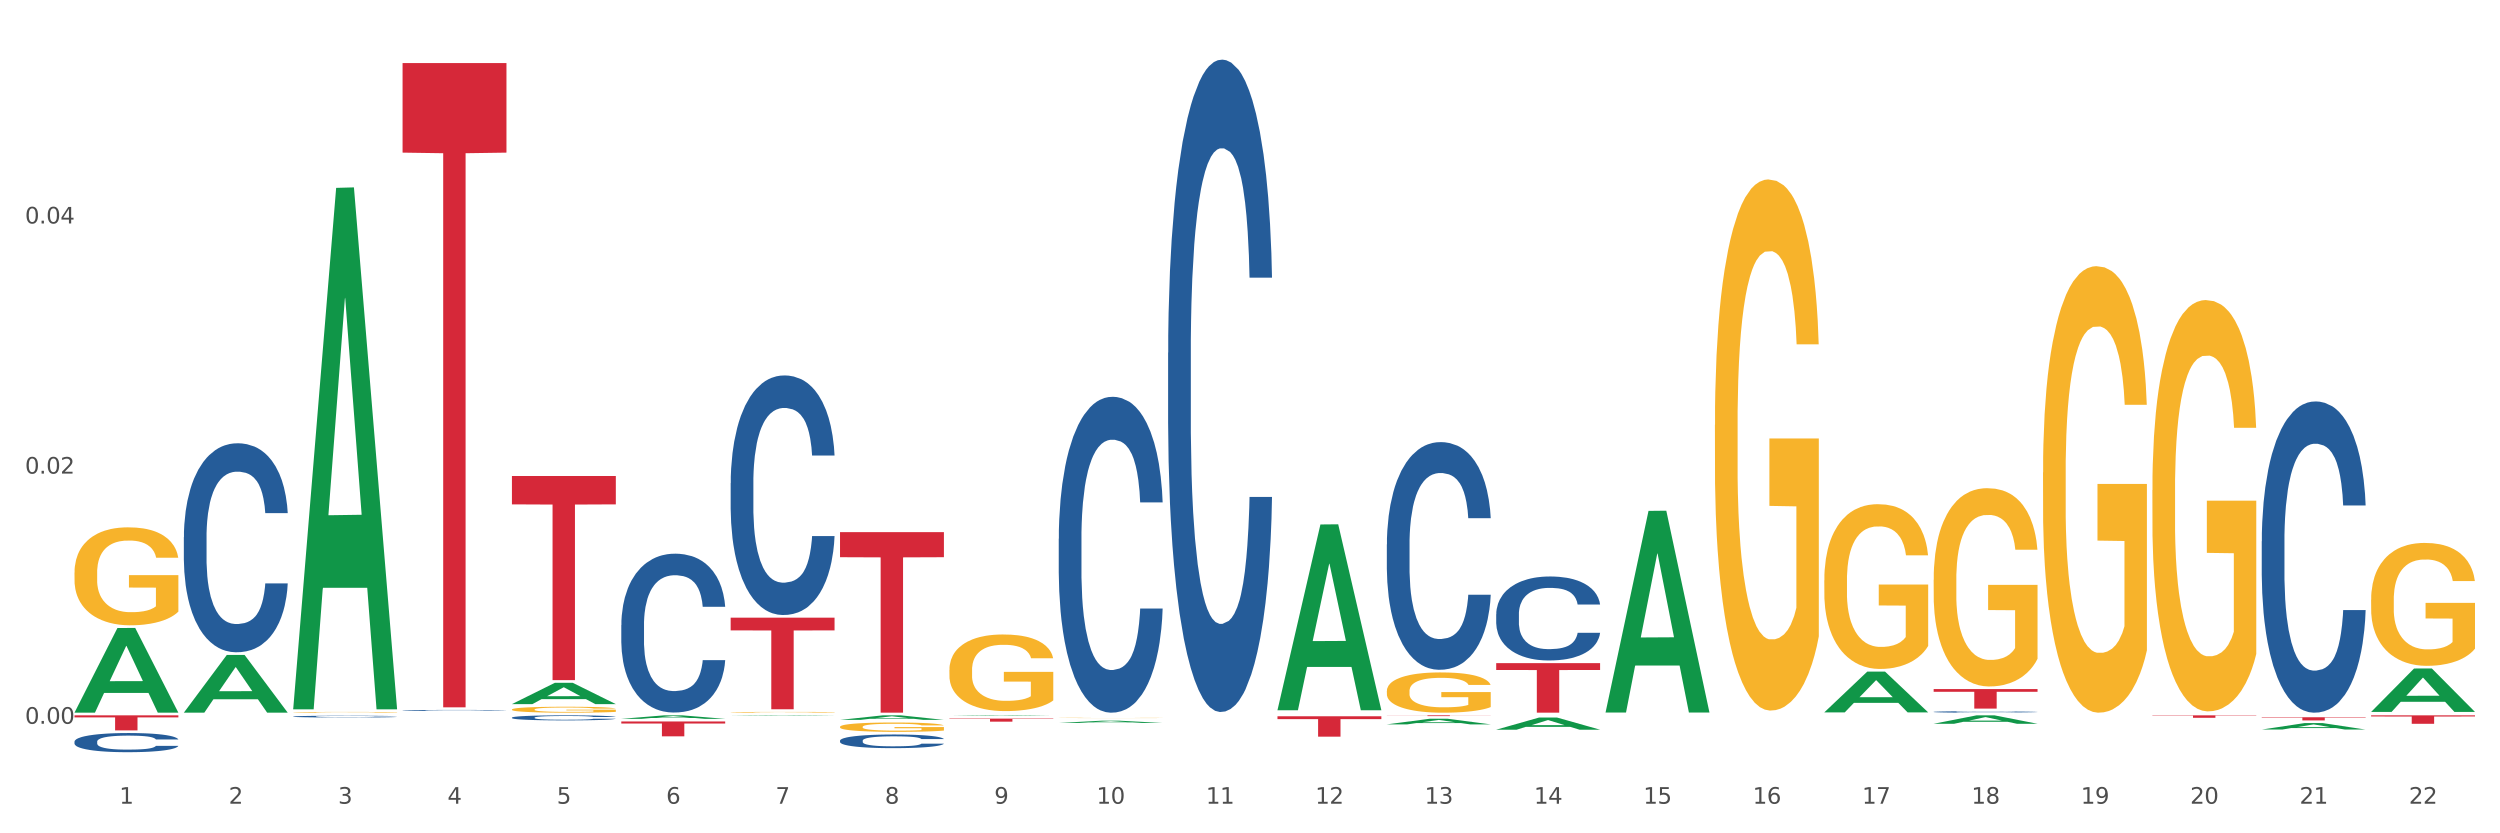 <?xml version="1.0" encoding="utf-8" standalone="no"?>
<!DOCTYPE svg PUBLIC "-//W3C//DTD SVG 1.1//EN"
  "http://www.w3.org/Graphics/SVG/1.1/DTD/svg11.dtd">
<svg xmlns:xlink="http://www.w3.org/1999/xlink" width="1080pt" height="360pt" viewBox="0 0 1080 360" xmlns="http://www.w3.org/2000/svg" version="1.1">
 <rect x="0" y="0" width="1080" height="360" fill="#333333" stroke="none"/>
 <defs>
  <style type="text/css">*{stroke-linejoin: round; stroke-linecap: butt}</style>
 </defs>
 <g id="figure_1">
  <g id="patch_1">
   <path d="M 0 360 
L 1080 360 
L 1080 0 
L 0 0 
z
" style="fill: #ffffff; stroke: #ffffff; stroke-linejoin: miter"/>
  </g>
  <g id="axes_1">
   <g id="matplotlib.axis_1">
    <g id="xtick_1">
     <g id="text_1">
      <!-- 1 -->
      <g style="fill: #4d4d4d" transform="translate(51.562 347.204) scale(0.096 -0.096)">
       <defs>
        <path id="DejaVuSans-31" d="M 794 531 
L 1825 531 
L 1825 4091 
L 703 3866 
L 703 4441 
L 1819 4666 
L 2450 4666 
L 2450 531 
L 3481 531 
L 3481 0 
L 794 0 
L 794 531 
z
" transform="scale(0.016)"/>
       </defs>
       <use xlink:href="#DejaVuSans-31"/>
      </g>
     </g>
    </g>
    <g id="xtick_2">
     <g id="text_2">
      <!-- 2 -->
      <g style="fill: #4d4d4d" transform="translate(98.807 347.204) scale(0.096 -0.096)">
       <defs>
        <path id="DejaVuSans-32" d="M 1228 531 
L 3431 531 
L 3431 0 
L 469 0 
L 469 531 
Q 828 903 1448 1529 
Q 2069 2156 2228 2338 
Q 2531 2678 2651 2914 
Q 2772 3150 2772 3378 
Q 2772 3750 2511 3984 
Q 2250 4219 1831 4219 
Q 1534 4219 1204 4116 
Q 875 4013 500 3803 
L 500 4441 
Q 881 4594 1212 4672 
Q 1544 4750 1819 4750 
Q 2544 4750 2975 4387 
Q 3406 4025 3406 3419 
Q 3406 3131 3298 2873 
Q 3191 2616 2906 2266 
Q 2828 2175 2409 1742 
Q 1991 1309 1228 531 
z
" transform="scale(0.016)"/>
       </defs>
       <use xlink:href="#DejaVuSans-32"/>
      </g>
     </g>
    </g>
    <g id="xtick_3">
     <g id="text_3">
      <!-- 3 -->
      <g style="fill: #4d4d4d" transform="translate(146.052 347.204) scale(0.096 -0.096)">
       <defs>
        <path id="DejaVuSans-33" d="M 2597 2516 
Q 3050 2419 3304 2112 
Q 3559 1806 3559 1356 
Q 3559 666 3084 287 
Q 2609 -91 1734 -91 
Q 1441 -91 1130 -33 
Q 819 25 488 141 
L 488 750 
Q 750 597 1062 519 
Q 1375 441 1716 441 
Q 2309 441 2620 675 
Q 2931 909 2931 1356 
Q 2931 1769 2642 2001 
Q 2353 2234 1838 2234 
L 1294 2234 
L 1294 2753 
L 1863 2753 
Q 2328 2753 2575 2939 
Q 2822 3125 2822 3475 
Q 2822 3834 2567 4026 
Q 2313 4219 1838 4219 
Q 1578 4219 1281 4162 
Q 984 4106 628 3988 
L 628 4550 
Q 988 4650 1302 4700 
Q 1616 4750 1894 4750 
Q 2613 4750 3031 4423 
Q 3450 4097 3450 3541 
Q 3450 3153 3228 2886 
Q 3006 2619 2597 2516 
z
" transform="scale(0.016)"/>
       </defs>
       <use xlink:href="#DejaVuSans-33"/>
      </g>
     </g>
    </g>
    <g id="xtick_4">
     <g id="text_4">
      <!-- 4 -->
      <g style="fill: #4d4d4d" transform="translate(193.297 347.204) scale(0.096 -0.096)">
       <defs>
        <path id="DejaVuSans-34" d="M 2419 4116 
L 825 1625 
L 2419 1625 
L 2419 4116 
z
M 2253 4666 
L 3047 4666 
L 3047 1625 
L 3713 1625 
L 3713 1100 
L 3047 1100 
L 3047 0 
L 2419 0 
L 2419 1100 
L 313 1100 
L 313 1709 
L 2253 4666 
z
" transform="scale(0.016)"/>
       </defs>
       <use xlink:href="#DejaVuSans-34"/>
      </g>
     </g>
    </g>
    <g id="xtick_5">
     <g id="text_5">
      <!-- 5 -->
      <g style="fill: #4d4d4d" transform="translate(240.542 347.204) scale(0.096 -0.096)">
       <defs>
        <path id="DejaVuSans-35" d="M 691 4666 
L 3169 4666 
L 3169 4134 
L 1269 4134 
L 1269 2991 
Q 1406 3038 1543 3061 
Q 1681 3084 1819 3084 
Q 2600 3084 3056 2656 
Q 3513 2228 3513 1497 
Q 3513 744 3044 326 
Q 2575 -91 1722 -91 
Q 1428 -91 1123 -41 
Q 819 9 494 109 
L 494 744 
Q 775 591 1075 516 
Q 1375 441 1709 441 
Q 2250 441 2565 725 
Q 2881 1009 2881 1497 
Q 2881 1984 2565 2268 
Q 2250 2553 1709 2553 
Q 1456 2553 1204 2497 
Q 953 2441 691 2322 
L 691 4666 
z
" transform="scale(0.016)"/>
       </defs>
       <use xlink:href="#DejaVuSans-35"/>
      </g>
     </g>
    </g>
    <g id="xtick_6">
     <g id="text_6">
      <!-- 6 -->
      <g style="fill: #4d4d4d" transform="translate(287.787 347.204) scale(0.096 -0.096)">
       <defs>
        <path id="DejaVuSans-36" d="M 2113 2584 
Q 1688 2584 1439 2293 
Q 1191 2003 1191 1497 
Q 1191 994 1439 701 
Q 1688 409 2113 409 
Q 2538 409 2786 701 
Q 3034 994 3034 1497 
Q 3034 2003 2786 2293 
Q 2538 2584 2113 2584 
z
M 3366 4563 
L 3366 3988 
Q 3128 4100 2886 4159 
Q 2644 4219 2406 4219 
Q 1781 4219 1451 3797 
Q 1122 3375 1075 2522 
Q 1259 2794 1537 2939 
Q 1816 3084 2150 3084 
Q 2853 3084 3261 2657 
Q 3669 2231 3669 1497 
Q 3669 778 3244 343 
Q 2819 -91 2113 -91 
Q 1303 -91 875 529 
Q 447 1150 447 2328 
Q 447 3434 972 4092 
Q 1497 4750 2381 4750 
Q 2619 4750 2861 4703 
Q 3103 4656 3366 4563 
z
" transform="scale(0.016)"/>
       </defs>
       <use xlink:href="#DejaVuSans-36"/>
      </g>
     </g>
    </g>
    <g id="xtick_7">
     <g id="text_7">
      <!-- 7 -->
      <g style="fill: #4d4d4d" transform="translate(335.032 347.204) scale(0.096 -0.096)">
       <defs>
        <path id="DejaVuSans-37" d="M 525 4666 
L 3525 4666 
L 3525 4397 
L 1831 0 
L 1172 0 
L 2766 4134 
L 525 4134 
L 525 4666 
z
" transform="scale(0.016)"/>
       </defs>
       <use xlink:href="#DejaVuSans-37"/>
      </g>
     </g>
    </g>
    <g id="xtick_8">
     <g id="text_8">
      <!-- 8 -->
      <g style="fill: #4d4d4d" transform="translate(382.276 347.204) scale(0.096 -0.096)">
       <defs>
        <path id="DejaVuSans-38" d="M 2034 2216 
Q 1584 2216 1326 1975 
Q 1069 1734 1069 1313 
Q 1069 891 1326 650 
Q 1584 409 2034 409 
Q 2484 409 2743 651 
Q 3003 894 3003 1313 
Q 3003 1734 2745 1975 
Q 2488 2216 2034 2216 
z
M 1403 2484 
Q 997 2584 770 2862 
Q 544 3141 544 3541 
Q 544 4100 942 4425 
Q 1341 4750 2034 4750 
Q 2731 4750 3128 4425 
Q 3525 4100 3525 3541 
Q 3525 3141 3298 2862 
Q 3072 2584 2669 2484 
Q 3125 2378 3379 2068 
Q 3634 1759 3634 1313 
Q 3634 634 3220 271 
Q 2806 -91 2034 -91 
Q 1263 -91 848 271 
Q 434 634 434 1313 
Q 434 1759 690 2068 
Q 947 2378 1403 2484 
z
M 1172 3481 
Q 1172 3119 1398 2916 
Q 1625 2713 2034 2713 
Q 2441 2713 2670 2916 
Q 2900 3119 2900 3481 
Q 2900 3844 2670 4047 
Q 2441 4250 2034 4250 
Q 1625 4250 1398 4047 
Q 1172 3844 1172 3481 
z
" transform="scale(0.016)"/>
       </defs>
       <use xlink:href="#DejaVuSans-38"/>
      </g>
     </g>
    </g>
    <g id="xtick_9">
     <g id="text_9">
      <!-- 9 -->
      <g style="fill: #4d4d4d" transform="translate(429.521 347.204) scale(0.096 -0.096)">
       <defs>
        <path id="DejaVuSans-39" d="M 703 97 
L 703 672 
Q 941 559 1184 500 
Q 1428 441 1663 441 
Q 2288 441 2617 861 
Q 2947 1281 2994 2138 
Q 2813 1869 2534 1725 
Q 2256 1581 1919 1581 
Q 1219 1581 811 2004 
Q 403 2428 403 3163 
Q 403 3881 828 4315 
Q 1253 4750 1959 4750 
Q 2769 4750 3195 4129 
Q 3622 3509 3622 2328 
Q 3622 1225 3098 567 
Q 2575 -91 1691 -91 
Q 1453 -91 1209 -44 
Q 966 3 703 97 
z
M 1959 2075 
Q 2384 2075 2632 2365 
Q 2881 2656 2881 3163 
Q 2881 3666 2632 3958 
Q 2384 4250 1959 4250 
Q 1534 4250 1286 3958 
Q 1038 3666 1038 3163 
Q 1038 2656 1286 2365 
Q 1534 2075 1959 2075 
z
" transform="scale(0.016)"/>
       </defs>
       <use xlink:href="#DejaVuSans-39"/>
      </g>
     </g>
    </g>
    <g id="xtick_10">
     <g id="text_10">
      <!-- 10 -->
      <g style="fill: #4d4d4d" transform="translate(473.712 347.204) scale(0.096 -0.096)">
       <defs>
        <path id="DejaVuSans-30" d="M 2034 4250 
Q 1547 4250 1301 3770 
Q 1056 3291 1056 2328 
Q 1056 1369 1301 889 
Q 1547 409 2034 409 
Q 2525 409 2770 889 
Q 3016 1369 3016 2328 
Q 3016 3291 2770 3770 
Q 2525 4250 2034 4250 
z
M 2034 4750 
Q 2819 4750 3233 4129 
Q 3647 3509 3647 2328 
Q 3647 1150 3233 529 
Q 2819 -91 2034 -91 
Q 1250 -91 836 529 
Q 422 1150 422 2328 
Q 422 3509 836 4129 
Q 1250 4750 2034 4750 
z
" transform="scale(0.016)"/>
       </defs>
       <use xlink:href="#DejaVuSans-31"/>
       <use xlink:href="#DejaVuSans-30" transform="translate(63.623 0)"/>
      </g>
     </g>
    </g>
    <g id="xtick_11">
     <g id="text_11">
      <!-- 11 -->
      <g style="fill: #4d4d4d" transform="translate(520.957 347.204) scale(0.096 -0.096)">
       <use xlink:href="#DejaVuSans-31"/>
       <use xlink:href="#DejaVuSans-31" transform="translate(63.623 0)"/>
      </g>
     </g>
    </g>
    <g id="xtick_12">
     <g id="text_12">
      <!-- 12 -->
      <g style="fill: #4d4d4d" transform="translate(568.202 347.204) scale(0.096 -0.096)">
       <use xlink:href="#DejaVuSans-31"/>
       <use xlink:href="#DejaVuSans-32" transform="translate(63.623 0)"/>
      </g>
     </g>
    </g>
    <g id="xtick_13">
     <g id="text_13">
      <!-- 13 -->
      <g style="fill: #4d4d4d" transform="translate(615.447 347.204) scale(0.096 -0.096)">
       <use xlink:href="#DejaVuSans-31"/>
       <use xlink:href="#DejaVuSans-33" transform="translate(63.623 0)"/>
      </g>
     </g>
    </g>
    <g id="xtick_14">
     <g id="text_14">
      <!-- 14 -->
      <g style="fill: #4d4d4d" transform="translate(662.692 347.204) scale(0.096 -0.096)">
       <use xlink:href="#DejaVuSans-31"/>
       <use xlink:href="#DejaVuSans-34" transform="translate(63.623 0)"/>
      </g>
     </g>
    </g>
    <g id="xtick_15">
     <g id="text_15">
      <!-- 15 -->
      <g style="fill: #4d4d4d" transform="translate(709.937 347.204) scale(0.096 -0.096)">
       <use xlink:href="#DejaVuSans-31"/>
       <use xlink:href="#DejaVuSans-35" transform="translate(63.623 0)"/>
      </g>
     </g>
    </g>
    <g id="xtick_16">
     <g id="text_16">
      <!-- 16 -->
      <g style="fill: #4d4d4d" transform="translate(757.181 347.204) scale(0.096 -0.096)">
       <use xlink:href="#DejaVuSans-31"/>
       <use xlink:href="#DejaVuSans-36" transform="translate(63.623 0)"/>
      </g>
     </g>
    </g>
    <g id="xtick_17">
     <g id="text_17">
      <!-- 17 -->
      <g style="fill: #4d4d4d" transform="translate(804.426 347.204) scale(0.096 -0.096)">
       <use xlink:href="#DejaVuSans-31"/>
       <use xlink:href="#DejaVuSans-37" transform="translate(63.623 0)"/>
      </g>
     </g>
    </g>
    <g id="xtick_18">
     <g id="text_18">
      <!-- 18 -->
      <g style="fill: #4d4d4d" transform="translate(851.671 347.204) scale(0.096 -0.096)">
       <use xlink:href="#DejaVuSans-31"/>
       <use xlink:href="#DejaVuSans-38" transform="translate(63.623 0)"/>
      </g>
     </g>
    </g>
    <g id="xtick_19">
     <g id="text_19">
      <!-- 19 -->
      <g style="fill: #4d4d4d" transform="translate(898.916 347.204) scale(0.096 -0.096)">
       <use xlink:href="#DejaVuSans-31"/>
       <use xlink:href="#DejaVuSans-39" transform="translate(63.623 0)"/>
      </g>
     </g>
    </g>
    <g id="xtick_20">
     <g id="text_20">
      <!-- 20 -->
      <g style="fill: #4d4d4d" transform="translate(946.161 347.204) scale(0.096 -0.096)">
       <use xlink:href="#DejaVuSans-32"/>
       <use xlink:href="#DejaVuSans-30" transform="translate(63.623 0)"/>
      </g>
     </g>
    </g>
    <g id="xtick_21">
     <g id="text_21">
      <!-- 21 -->
      <g style="fill: #4d4d4d" transform="translate(993.406 347.204) scale(0.096 -0.096)">
       <use xlink:href="#DejaVuSans-32"/>
       <use xlink:href="#DejaVuSans-31" transform="translate(63.623 0)"/>
      </g>
     </g>
    </g>
    <g id="xtick_22">
     <g id="text_22">
      <!-- 22 -->
      <g style="fill: #4d4d4d" transform="translate(1040.651 347.204) scale(0.096 -0.096)">
       <use xlink:href="#DejaVuSans-32"/>
       <use xlink:href="#DejaVuSans-32" transform="translate(63.623 0)"/>
      </g>
     </g>
    </g>
    <g id="xtick_23"/>
    <g id="xtick_24"/>
    <g id="xtick_25"/>
    <g id="xtick_26"/>
    <g id="xtick_27"/>
    <g id="xtick_28"/>
    <g id="xtick_29"/>
    <g id="xtick_30"/>
    <g id="xtick_31"/>
    <g id="xtick_32"/>
    <g id="xtick_33"/>
    <g id="xtick_34"/>
    <g id="xtick_35"/>
    <g id="xtick_36"/>
    <g id="xtick_37"/>
    <g id="xtick_38"/>
    <g id="xtick_39"/>
    <g id="xtick_40"/>
    <g id="xtick_41"/>
    <g id="xtick_42"/>
    <g id="xtick_43"/>
   </g>
   <g id="matplotlib.axis_2">
    <g id="ytick_1">
     <g id="text_23">
      <!-- 0.00 -->
      <g style="fill: #4d4d4d" transform="translate(10.8 312.666) scale(0.096 -0.096)">
       <defs>
        <path id="DejaVuSans-2e" d="M 684 794 
L 1344 794 
L 1344 0 
L 684 0 
L 684 794 
z
" transform="scale(0.016)"/>
       </defs>
       <use xlink:href="#DejaVuSans-30"/>
       <use xlink:href="#DejaVuSans-2e" transform="translate(63.623 0)"/>
       <use xlink:href="#DejaVuSans-30" transform="translate(95.41 0)"/>
       <use xlink:href="#DejaVuSans-30" transform="translate(159.033 0)"/>
      </g>
     </g>
    </g>
    <g id="ytick_2">
     <g id="text_24">
      <!-- 0.02 -->
      <g style="fill: #4d4d4d" transform="translate(10.8 204.608) scale(0.096 -0.096)">
       <use xlink:href="#DejaVuSans-30"/>
       <use xlink:href="#DejaVuSans-2e" transform="translate(63.623 0)"/>
       <use xlink:href="#DejaVuSans-30" transform="translate(95.41 0)"/>
       <use xlink:href="#DejaVuSans-32" transform="translate(159.033 0)"/>
      </g>
     </g>
    </g>
    <g id="ytick_3">
     <g id="text_25">
      <!-- 0.04 -->
      <g style="fill: #4d4d4d" transform="translate(10.8 96.55) scale(0.096 -0.096)">
       <use xlink:href="#DejaVuSans-30"/>
       <use xlink:href="#DejaVuSans-2e" transform="translate(63.623 0)"/>
       <use xlink:href="#DejaVuSans-30" transform="translate(95.41 0)"/>
       <use xlink:href="#DejaVuSans-34" transform="translate(159.033 0)"/>
      </g>
     </g>
    </g>
    <g id="ytick_4"/>
    <g id="ytick_5"/>
    <g id="ytick_6"/>
   </g>
   <g id="PolyCollection_1">
    <path d="M 32.175 307.817 
L 32.221 307.782 
L 50.73 271.301 
L 58.411 271.266 
L 77.058 307.885 
L 68.174 307.885 
L 64.148 299.358 
L 45.038 299.358 
L 44.899 299.496 
L 41.013 307.885 
L 32.175 307.885 
L 32.175 307.817 
L 47.444 294.269 
L 61.742 294.235 
L 54.663 279.072 
L 54.57 279.003 
L 54.478 279.106 
L 47.398 294.235 
L 47.444 294.269 
L 32.175 307.817 
z
" clip-path="url(#paca8ab1deb)" style="fill: #109648"/>
    <path d="M 221.154 310.003 
L 221.208 310.001 
L 221.208 309.945 
L 221.367 309.869 
L 221.95 309.729 
L 222.693 309.623 
L 223.966 309.499 
L 224.656 309.447 
L 225.558 309.389 
L 227.415 309.295 
L 229.537 309.215 
L 231.022 309.171 
L 232.136 309.143 
L 234.63 309.093 
L 236.062 309.071 
L 237.548 309.053 
L 238.821 309.041 
L 240.943 309.026 
L 242.641 309.02 
L 244.604 309.018 
L 246.248 309.02 
L 248.424 309.028 
L 251.607 309.053 
L 252.827 309.067 
L 254.472 309.091 
L 256.169 309.123 
L 257.549 309.155 
L 259.14 309.201 
L 260.785 309.261 
L 262.376 309.337 
L 263.491 309.407 
L 264.392 309.481 
L 265.188 309.571 
L 265.772 309.669 
L 266.037 309.751 
L 256.328 309.751 
L 256.063 309.677 
L 255.533 309.597 
L 255.002 309.543 
L 254.419 309.499 
L 253.517 309.449 
L 252.721 309.417 
L 251.395 309.379 
L 250.174 309.355 
L 249.166 309.341 
L 247.946 309.329 
L 245.347 309.317 
L 243.49 309.317 
L 242.323 309.321 
L 240.89 309.331 
L 239.67 309.345 
L 238.237 309.369 
L 237.123 309.395 
L 236.009 309.429 
L 235.373 309.453 
L 234.418 309.497 
L 233.781 309.533 
L 232.932 309.595 
L 232.455 309.639 
L 231.606 309.753 
L 231.235 309.837 
L 231.075 309.895 
L 230.969 309.959 
L 230.969 310.271 
L 231.288 310.411 
L 231.553 310.471 
L 231.977 310.54 
L 232.773 310.628 
L 233.94 310.714 
L 235.16 310.776 
L 236.168 310.814 
L 237.123 310.842 
L 238.078 310.864 
L 239.245 310.884 
L 240.2 310.896 
L 241.633 310.908 
L 243.331 310.914 
L 244.657 310.914 
L 247.363 310.904 
L 248.583 310.894 
L 249.75 310.88 
L 251.023 310.858 
L 252.031 310.834 
L 252.615 310.816 
L 253.57 310.778 
L 254.312 310.738 
L 254.949 310.692 
L 255.374 310.652 
L 255.851 310.592 
L 256.222 310.524 
L 256.328 310.488 
L 266.037 310.488 
L 265.825 310.56 
L 265.454 310.63 
L 264.711 310.724 
L 264.127 310.778 
L 263.225 310.844 
L 262.27 310.9 
L 260.944 310.962 
L 259.724 311.008 
L 258.451 311.048 
L 257.071 311.084 
L 254.578 311.134 
L 253.676 311.148 
L 251.766 311.172 
L 250.28 311.186 
L 248.105 311.2 
L 245.877 311.208 
L 243.543 311.21 
L 241.474 311.206 
L 239.192 311.194 
L 237.76 311.182 
L 236.168 311.164 
L 234.312 311.136 
L 232.561 311.102 
L 230.916 311.062 
L 229.378 311.016 
L 227.945 310.964 
L 226.088 310.878 
L 224.709 310.794 
L 223.701 310.716 
L 223.011 310.65 
L 222.322 310.566 
L 221.95 310.508 
L 221.367 310.367 
L 221.154 310.237 
L 221.154 310.003 
z
" clip-path="url(#paca8ab1deb)" style="fill: #255c99"/>
    <path d="M 173.91 306.889 
L 173.963 306.888 
L 173.963 306.877 
L 174.122 306.862 
L 174.705 306.835 
L 175.448 306.814 
L 176.721 306.789 
L 177.411 306.779 
L 178.313 306.768 
L 180.17 306.749 
L 182.292 306.733 
L 183.777 306.724 
L 184.892 306.719 
L 187.385 306.709 
L 188.817 306.705 
L 190.303 306.701 
L 191.576 306.699 
L 193.698 306.696 
L 195.396 306.695 
L 197.359 306.694 
L 199.004 306.695 
L 201.179 306.696 
L 204.362 306.701 
L 205.582 306.704 
L 207.227 306.709 
L 208.924 306.715 
L 210.304 306.721 
L 211.895 306.73 
L 213.54 306.742 
L 215.132 306.757 
L 216.246 306.771 
L 217.148 306.786 
L 217.943 306.803 
L 218.527 306.823 
L 218.792 306.839 
L 209.084 306.839 
L 208.818 306.824 
L 208.288 306.809 
L 207.757 306.798 
L 207.174 306.789 
L 206.272 306.779 
L 205.476 306.773 
L 204.15 306.766 
L 202.929 306.761 
L 201.921 306.758 
L 200.701 306.756 
L 198.102 306.753 
L 196.245 306.753 
L 195.078 306.754 
L 193.645 306.756 
L 192.425 306.759 
L 190.993 306.764 
L 189.879 306.769 
L 188.764 306.775 
L 188.128 306.78 
L 187.173 306.789 
L 186.536 306.796 
L 185.687 306.808 
L 185.21 306.817 
L 184.361 306.839 
L 183.99 306.856 
L 183.83 306.867 
L 183.724 306.88 
L 183.724 306.942 
L 184.043 306.969 
L 184.308 306.981 
L 184.732 306.995 
L 185.528 307.012 
L 186.695 307.029 
L 187.916 307.041 
L 188.924 307.049 
L 189.879 307.054 
L 190.833 307.058 
L 192.001 307.062 
L 192.956 307.065 
L 194.388 307.067 
L 196.086 307.068 
L 197.412 307.068 
L 200.118 307.066 
L 201.338 307.064 
L 202.505 307.062 
L 203.778 307.057 
L 204.786 307.053 
L 205.37 307.049 
L 206.325 307.041 
L 207.068 307.034 
L 207.704 307.025 
L 208.129 307.017 
L 208.606 307.005 
L 208.977 306.991 
L 209.084 306.984 
L 218.792 306.984 
L 218.58 306.998 
L 218.209 307.012 
L 217.466 307.031 
L 216.882 307.041 
L 215.98 307.055 
L 215.026 307.066 
L 213.699 307.078 
L 212.479 307.087 
L 211.206 307.095 
L 209.826 307.102 
L 207.333 307.112 
L 206.431 307.115 
L 204.521 307.119 
L 203.036 307.122 
L 200.86 307.125 
L 198.632 307.126 
L 196.298 307.127 
L 194.229 307.126 
L 191.948 307.124 
L 190.515 307.121 
L 188.924 307.118 
L 187.067 307.112 
L 185.316 307.105 
L 183.671 307.098 
L 182.133 307.088 
L 180.7 307.078 
L 178.844 307.061 
L 177.464 307.045 
L 176.456 307.029 
L 175.766 307.016 
L 175.077 307 
L 174.705 306.988 
L 174.122 306.961 
L 173.91 306.935 
L 173.91 306.889 
z
" clip-path="url(#paca8ab1deb)" style="fill: #255c99"/>
    <path d="M 126.665 309.538 
L 126.718 309.538 
L 126.718 309.518 
L 126.877 309.491 
L 127.461 309.442 
L 128.203 309.404 
L 129.477 309.361 
L 130.166 309.342 
L 131.068 309.322 
L 132.925 309.289 
L 135.047 309.26 
L 136.533 309.245 
L 137.647 309.235 
L 140.14 309.217 
L 141.573 309.209 
L 143.058 309.203 
L 144.331 309.199 
L 146.453 309.194 
L 148.151 309.192 
L 150.114 309.191 
L 151.759 309.192 
L 153.934 309.195 
L 157.117 309.203 
L 158.337 309.208 
L 159.982 309.216 
L 161.68 309.228 
L 163.059 309.239 
L 164.651 309.255 
L 166.295 309.277 
L 167.887 309.303 
L 169.001 309.328 
L 169.903 309.354 
L 170.699 309.386 
L 171.282 309.421 
L 171.547 309.45 
L 161.839 309.45 
L 161.573 309.423 
L 161.043 309.395 
L 160.512 309.376 
L 159.929 309.361 
L 159.027 309.343 
L 158.231 309.332 
L 156.905 309.318 
L 155.685 309.31 
L 154.677 309.305 
L 153.456 309.301 
L 150.857 309.296 
L 149 309.296 
L 147.833 309.298 
L 146.4 309.301 
L 145.18 309.306 
L 143.748 309.315 
L 142.634 309.324 
L 141.52 309.336 
L 140.883 309.344 
L 139.928 309.36 
L 139.291 309.373 
L 138.442 309.394 
L 137.965 309.41 
L 137.116 309.45 
L 136.745 309.48 
L 136.586 309.5 
L 136.48 309.523 
L 136.48 309.633 
L 136.798 309.683 
L 137.063 309.704 
L 137.488 309.728 
L 138.283 309.759 
L 139.45 309.789 
L 140.671 309.811 
L 141.679 309.824 
L 142.634 309.834 
L 143.589 309.842 
L 144.756 309.849 
L 145.711 309.853 
L 147.143 309.858 
L 148.841 309.86 
L 150.167 309.86 
L 152.873 309.856 
L 154.093 309.853 
L 155.26 309.848 
L 156.533 309.84 
L 157.541 309.832 
L 158.125 309.825 
L 159.08 309.812 
L 159.823 309.798 
L 160.459 309.781 
L 160.884 309.767 
L 161.361 309.746 
L 161.733 309.722 
L 161.839 309.709 
L 171.547 309.709 
L 171.335 309.735 
L 170.964 309.76 
L 170.221 309.793 
L 169.637 309.812 
L 168.736 309.835 
L 167.781 309.855 
L 166.454 309.877 
L 165.234 309.893 
L 163.961 309.907 
L 162.581 309.92 
L 160.088 309.937 
L 159.186 309.942 
L 157.276 309.951 
L 155.791 309.956 
L 153.616 309.961 
L 151.387 309.964 
L 149.053 309.964 
L 146.984 309.963 
L 144.703 309.959 
L 143.27 309.954 
L 141.679 309.948 
L 139.822 309.938 
L 138.071 309.926 
L 136.426 309.912 
L 134.888 309.896 
L 133.456 309.877 
L 131.599 309.847 
L 130.219 309.817 
L 129.211 309.79 
L 128.522 309.767 
L 127.832 309.737 
L 127.461 309.716 
L 126.877 309.667 
L 126.665 309.621 
L 126.665 309.538 
z
" clip-path="url(#paca8ab1deb)" style="fill: #255c99"/>
    <path d="M 79.42 232.061 
L 79.473 231.979 
L 79.473 229.67 
L 79.632 226.536 
L 80.216 220.764 
L 80.958 216.394 
L 82.232 211.281 
L 82.921 209.137 
L 83.823 206.746 
L 85.68 202.87 
L 87.802 199.571 
L 89.288 197.757 
L 90.402 196.603 
L 92.895 194.541 
L 94.328 193.634 
L 95.813 192.892 
L 97.086 192.397 
L 99.209 191.82 
L 100.906 191.573 
L 102.869 191.49 
L 104.514 191.573 
L 106.689 191.903 
L 109.872 192.892 
L 111.092 193.469 
L 112.737 194.459 
L 114.435 195.778 
L 115.814 197.098 
L 117.406 198.994 
L 119.05 201.468 
L 120.642 204.602 
L 121.756 207.488 
L 122.658 210.539 
L 123.454 214.25 
L 124.037 218.29 
L 124.303 221.671 
L 114.594 221.671 
L 114.329 218.62 
L 113.798 215.322 
L 113.268 213.095 
L 112.684 211.281 
L 111.782 209.219 
L 110.986 207.9 
L 109.66 206.333 
L 108.44 205.344 
L 107.432 204.767 
L 106.212 204.272 
L 103.612 203.777 
L 101.755 203.777 
L 100.588 203.942 
L 99.156 204.354 
L 97.935 204.931 
L 96.503 205.921 
L 95.389 206.993 
L 94.275 208.395 
L 93.638 209.384 
L 92.683 211.199 
L 92.046 212.683 
L 91.198 215.239 
L 90.72 217.053 
L 89.871 221.754 
L 89.5 225.217 
L 89.341 227.608 
L 89.235 230.247 
L 89.235 243.111 
L 89.553 248.883 
L 89.818 251.357 
L 90.243 254.161 
L 91.038 257.789 
L 92.206 261.335 
L 93.426 263.891 
L 94.434 265.458 
L 95.389 266.613 
L 96.344 267.52 
L 97.511 268.344 
L 98.466 268.839 
L 99.898 269.334 
L 101.596 269.581 
L 102.922 269.581 
L 105.628 269.169 
L 106.848 268.757 
L 108.015 268.179 
L 109.289 267.272 
L 110.297 266.283 
L 110.88 265.541 
L 111.835 263.974 
L 112.578 262.325 
L 113.214 260.428 
L 113.639 258.779 
L 114.116 256.305 
L 114.488 253.501 
L 114.594 252.017 
L 124.303 252.017 
L 124.09 254.986 
L 123.719 257.872 
L 122.976 261.747 
L 122.393 263.974 
L 121.491 266.695 
L 120.536 269.004 
L 119.209 271.56 
L 117.989 273.457 
L 116.716 275.106 
L 115.337 276.591 
L 112.843 278.652 
L 111.941 279.229 
L 110.031 280.219 
L 108.546 280.796 
L 106.371 281.373 
L 104.142 281.703 
L 101.808 281.786 
L 99.739 281.621 
L 97.458 281.126 
L 96.025 280.631 
L 94.434 279.889 
L 92.577 278.735 
L 90.826 277.333 
L 89.182 275.683 
L 87.643 273.787 
L 86.211 271.643 
L 84.354 268.097 
L 82.974 264.634 
L 81.966 261.418 
L 81.277 258.696 
L 80.587 255.233 
L 80.216 252.842 
L 79.632 247.069 
L 79.42 241.709 
L 79.42 232.061 
z
" clip-path="url(#paca8ab1deb)" style="fill: #255c99"/>
    <path d="M 32.175 320.389 
L 32.228 320.381 
L 32.228 320.169 
L 32.387 319.882 
L 32.971 319.352 
L 33.714 318.952 
L 34.987 318.483 
L 35.676 318.286 
L 36.578 318.067 
L 38.435 317.711 
L 40.557 317.409 
L 42.043 317.242 
L 43.157 317.136 
L 45.65 316.947 
L 47.083 316.864 
L 48.568 316.796 
L 49.842 316.75 
L 51.964 316.698 
L 53.661 316.675 
L 55.624 316.667 
L 57.269 316.675 
L 59.444 316.705 
L 62.627 316.796 
L 63.847 316.849 
L 65.492 316.94 
L 67.19 317.061 
L 68.569 317.182 
L 70.161 317.356 
L 71.805 317.582 
L 73.397 317.87 
L 74.511 318.135 
L 75.413 318.414 
L 76.209 318.755 
L 76.792 319.125 
L 77.058 319.436 
L 67.349 319.436 
L 67.084 319.156 
L 66.553 318.853 
L 66.023 318.649 
L 65.439 318.483 
L 64.537 318.293 
L 63.741 318.172 
L 62.415 318.029 
L 61.195 317.938 
L 60.187 317.885 
L 58.967 317.84 
L 56.367 317.794 
L 54.51 317.794 
L 53.343 317.809 
L 51.911 317.847 
L 50.69 317.9 
L 49.258 317.991 
L 48.144 318.089 
L 47.03 318.218 
L 46.393 318.309 
L 45.438 318.475 
L 44.802 318.611 
L 43.953 318.846 
L 43.475 319.012 
L 42.626 319.443 
L 42.255 319.761 
L 42.096 319.98 
L 41.99 320.222 
L 41.99 321.402 
L 42.308 321.932 
L 42.573 322.159 
L 42.998 322.416 
L 43.794 322.748 
L 44.961 323.074 
L 46.181 323.308 
L 47.189 323.452 
L 48.144 323.558 
L 49.099 323.641 
L 50.266 323.717 
L 51.221 323.762 
L 52.653 323.807 
L 54.351 323.83 
L 55.677 323.83 
L 58.383 323.792 
L 59.603 323.754 
L 60.77 323.701 
L 62.044 323.618 
L 63.052 323.528 
L 63.635 323.459 
L 64.59 323.316 
L 65.333 323.164 
L 65.97 322.991 
L 66.394 322.839 
L 66.872 322.612 
L 67.243 322.355 
L 67.349 322.219 
L 77.058 322.219 
L 76.845 322.491 
L 76.474 322.756 
L 75.731 323.112 
L 75.148 323.316 
L 74.246 323.565 
L 73.291 323.777 
L 71.965 324.012 
L 70.744 324.186 
L 69.471 324.337 
L 68.092 324.473 
L 65.598 324.662 
L 64.696 324.715 
L 62.786 324.806 
L 61.301 324.859 
L 59.126 324.912 
L 56.898 324.942 
L 54.563 324.95 
L 52.494 324.934 
L 50.213 324.889 
L 48.781 324.844 
L 47.189 324.776 
L 45.332 324.67 
L 43.581 324.541 
L 41.937 324.39 
L 40.398 324.216 
L 38.966 324.019 
L 37.109 323.694 
L 35.73 323.376 
L 34.722 323.081 
L 34.032 322.832 
L 33.342 322.514 
L 32.971 322.295 
L 32.387 321.765 
L 32.175 321.274 
L 32.175 320.389 
z
" clip-path="url(#paca8ab1deb)" style="fill: #255c99"/>
    <path d="M 32.175 309.018 
L 77.058 309.018 
L 77.058 309.924 
L 59.402 309.93 
L 59.402 315.534 
L 49.724 315.534 
L 49.724 309.93 
L 32.175 309.924 
L 32.175 309.025 
L 32.175 309.018 
z
" clip-path="url(#paca8ab1deb)" style="fill: #d62839"/>
    <path d="M 173.91 27.259 
L 218.792 27.259 
L 218.792 65.934 
L 201.137 66.196 
L 201.137 305.561 
L 191.459 305.561 
L 191.459 66.196 
L 173.91 65.934 
L 173.91 27.521 
L 173.91 27.259 
z
" clip-path="url(#paca8ab1deb)" style="fill: #d62839"/>
    <path d="M 221.154 205.631 
L 266.037 205.631 
L 266.037 217.887 
L 248.382 217.97 
L 248.382 293.826 
L 238.703 293.826 
L 238.703 217.97 
L 221.154 217.887 
L 221.154 205.714 
L 221.154 205.631 
z
" clip-path="url(#paca8ab1deb)" style="fill: #d62839"/>
    <path d="M 268.399 311.673 
L 313.282 311.673 
L 313.282 312.566 
L 295.627 312.572 
L 295.627 318.096 
L 285.948 318.096 
L 285.948 312.572 
L 268.399 312.566 
L 268.399 311.679 
L 268.399 311.673 
z
" clip-path="url(#paca8ab1deb)" style="fill: #d62839"/>
    <path d="M 315.644 266.825 
L 360.527 266.825 
L 360.527 272.327 
L 342.872 272.364 
L 342.872 306.416 
L 333.193 306.416 
L 333.193 272.364 
L 315.644 272.327 
L 315.644 266.863 
L 315.644 266.825 
z
" clip-path="url(#paca8ab1deb)" style="fill: #d62839"/>
    <path d="M 362.889 229.869 
L 407.772 229.869 
L 407.772 240.711 
L 390.117 240.784 
L 390.117 307.885 
L 380.438 307.885 
L 380.438 240.784 
L 362.889 240.711 
L 362.889 229.943 
L 362.889 229.869 
z
" clip-path="url(#paca8ab1deb)" style="fill: #d62839"/>
    <path d="M 410.134 310.43 
L 455.017 310.43 
L 455.017 310.615 
L 437.361 310.617 
L 437.361 311.765 
L 427.683 311.765 
L 427.683 310.617 
L 410.134 310.615 
L 410.134 310.431 
L 410.134 310.43 
z
" clip-path="url(#paca8ab1deb)" style="fill: #d62839"/>
    <path d="M 551.869 309.436 
L 596.751 309.436 
L 596.751 310.658 
L 579.096 310.666 
L 579.096 318.233 
L 569.418 318.233 
L 569.418 310.666 
L 551.869 310.658 
L 551.869 309.444 
L 551.869 309.436 
z
" clip-path="url(#paca8ab1deb)" style="fill: #d62839"/>
    <path d="M 599.113 309.018 
L 643.996 309.018 
L 643.996 309.066 
L 626.341 309.066 
L 626.341 309.36 
L 616.662 309.36 
L 616.662 309.066 
L 599.113 309.066 
L 599.113 309.019 
L 599.113 309.018 
z
" clip-path="url(#paca8ab1deb)" style="fill: #d62839"/>
    <path d="M 646.358 286.461 
L 691.241 286.461 
L 691.241 289.438 
L 673.586 289.458 
L 673.586 307.885 
L 663.907 307.885 
L 663.907 289.458 
L 646.358 289.438 
L 646.358 286.481 
L 646.358 286.461 
z
" clip-path="url(#paca8ab1deb)" style="fill: #d62839"/>
    <path d="M 835.338 297.69 
L 880.221 297.69 
L 880.221 298.86 
L 862.565 298.868 
L 862.565 306.11 
L 852.887 306.11 
L 852.887 298.868 
L 835.338 298.86 
L 835.338 297.697 
L 835.338 297.69 
z
" clip-path="url(#paca8ab1deb)" style="fill: #d62839"/>
    <path d="M 929.828 309.018 
L 974.71 309.018 
L 974.71 309.166 
L 957.055 309.167 
L 957.055 310.083 
L 947.377 310.083 
L 947.377 309.167 
L 929.828 309.166 
L 929.828 309.019 
L 929.828 309.018 
z
" clip-path="url(#paca8ab1deb)" style="fill: #d62839"/>
    <path d="M 268.399 270.023 
L 268.452 269.96 
L 268.452 268.205 
L 268.612 265.824 
L 269.195 261.437 
L 269.938 258.115 
L 271.211 254.229 
L 271.901 252.6 
L 272.803 250.782 
L 274.66 247.837 
L 276.782 245.33 
L 278.267 243.951 
L 279.381 243.074 
L 281.875 241.507 
L 283.307 240.817 
L 284.793 240.253 
L 286.066 239.877 
L 288.188 239.439 
L 289.886 239.251 
L 291.849 239.188 
L 293.493 239.251 
L 295.668 239.501 
L 298.852 240.253 
L 300.072 240.692 
L 301.717 241.444 
L 303.414 242.447 
L 304.794 243.45 
L 306.385 244.891 
L 308.03 246.771 
L 309.621 249.153 
L 310.735 251.346 
L 311.637 253.665 
L 312.433 256.485 
L 313.017 259.556 
L 313.282 262.126 
L 303.573 262.126 
L 303.308 259.807 
L 302.778 257.3 
L 302.247 255.608 
L 301.663 254.229 
L 300.762 252.662 
L 299.966 251.66 
L 298.639 250.469 
L 297.419 249.717 
L 296.411 249.278 
L 295.191 248.902 
L 292.591 248.526 
L 290.735 248.526 
L 289.567 248.651 
L 288.135 248.965 
L 286.915 249.403 
L 285.482 250.156 
L 284.368 250.97 
L 283.254 252.036 
L 282.618 252.788 
L 281.663 254.167 
L 281.026 255.295 
L 280.177 257.237 
L 279.7 258.616 
L 278.851 262.189 
L 278.479 264.821 
L 278.32 266.638 
L 278.214 268.644 
L 278.214 278.421 
L 278.532 282.808 
L 278.798 284.688 
L 279.222 286.819 
L 280.018 289.576 
L 281.185 292.271 
L 282.405 294.214 
L 283.413 295.405 
L 284.368 296.282 
L 285.323 296.972 
L 286.49 297.598 
L 287.445 297.974 
L 288.878 298.35 
L 290.575 298.538 
L 291.902 298.538 
L 294.607 298.225 
L 295.828 297.912 
L 296.995 297.473 
L 298.268 296.784 
L 299.276 296.032 
L 299.86 295.467 
L 300.815 294.277 
L 301.557 293.023 
L 302.194 291.582 
L 302.618 290.328 
L 303.096 288.448 
L 303.467 286.317 
L 303.573 285.189 
L 313.282 285.189 
L 313.07 287.445 
L 312.698 289.639 
L 311.956 292.585 
L 311.372 294.277 
L 310.47 296.345 
L 309.515 298.1 
L 308.189 300.043 
L 306.969 301.484 
L 305.695 302.737 
L 304.316 303.866 
L 301.823 305.432 
L 300.921 305.871 
L 299.011 306.623 
L 297.525 307.062 
L 295.35 307.501 
L 293.122 307.751 
L 290.788 307.814 
L 288.719 307.689 
L 286.437 307.313 
L 285.005 306.936 
L 283.413 306.372 
L 281.556 305.495 
L 279.806 304.43 
L 278.161 303.176 
L 276.623 301.735 
L 275.19 300.105 
L 273.333 297.41 
L 271.954 294.778 
L 270.946 292.334 
L 270.256 290.266 
L 269.567 287.633 
L 269.195 285.816 
L 268.612 281.429 
L 268.399 277.355 
L 268.399 270.023 
z
" clip-path="url(#paca8ab1deb)" style="fill: #255c99"/>
    <path d="M 315.644 208.693 
L 315.697 208.598 
L 315.697 205.951 
L 315.856 202.359 
L 316.44 195.742 
L 317.183 190.732 
L 318.456 184.872 
L 319.146 182.414 
L 320.048 179.673 
L 321.904 175.23 
L 324.027 171.449 
L 325.512 169.369 
L 326.626 168.046 
L 329.12 165.683 
L 330.552 164.643 
L 332.038 163.792 
L 333.311 163.225 
L 335.433 162.563 
L 337.131 162.28 
L 339.094 162.185 
L 340.738 162.28 
L 342.913 162.658 
L 346.097 163.792 
L 347.317 164.454 
L 348.961 165.588 
L 350.659 167.101 
L 352.038 168.613 
L 353.63 170.787 
L 355.275 173.623 
L 356.866 177.215 
L 357.98 180.524 
L 358.882 184.021 
L 359.678 188.275 
L 360.262 192.907 
L 360.527 196.782 
L 350.818 196.782 
L 350.553 193.285 
L 350.022 189.504 
L 349.492 186.951 
L 348.908 184.872 
L 348.006 182.509 
L 347.211 180.996 
L 345.884 179.2 
L 344.664 178.066 
L 343.656 177.404 
L 342.436 176.837 
L 339.836 176.27 
L 337.979 176.27 
L 336.812 176.459 
L 335.38 176.932 
L 334.16 177.593 
L 332.727 178.728 
L 331.613 179.956 
L 330.499 181.563 
L 329.862 182.698 
L 328.907 184.777 
L 328.271 186.479 
L 327.422 189.409 
L 326.944 191.489 
L 326.096 196.877 
L 325.724 200.847 
L 325.565 203.588 
L 325.459 206.613 
L 325.459 221.359 
L 325.777 227.976 
L 326.043 230.812 
L 326.467 234.026 
L 327.263 238.185 
L 328.43 242.25 
L 329.65 245.18 
L 330.658 246.976 
L 331.613 248.299 
L 332.568 249.339 
L 333.735 250.284 
L 334.69 250.852 
L 336.123 251.419 
L 337.82 251.702 
L 339.147 251.702 
L 341.852 251.23 
L 343.073 250.757 
L 344.24 250.095 
L 345.513 249.056 
L 346.521 247.921 
L 347.105 247.071 
L 348.059 245.275 
L 348.802 243.384 
L 349.439 241.21 
L 349.863 239.319 
L 350.341 236.484 
L 350.712 233.27 
L 350.818 231.568 
L 360.527 231.568 
L 360.315 234.971 
L 359.943 238.28 
L 359.201 242.722 
L 358.617 245.275 
L 357.715 248.394 
L 356.76 251.041 
L 355.434 253.971 
L 354.214 256.145 
L 352.94 258.036 
L 351.561 259.737 
L 349.067 262.1 
L 348.166 262.762 
L 346.256 263.896 
L 344.77 264.558 
L 342.595 265.22 
L 340.367 265.598 
L 338.033 265.692 
L 335.963 265.503 
L 333.682 264.936 
L 332.25 264.369 
L 330.658 263.518 
L 328.801 262.195 
L 327.051 260.588 
L 325.406 258.697 
L 323.867 256.523 
L 322.435 254.066 
L 320.578 250.001 
L 319.199 246.031 
L 318.191 242.344 
L 317.501 239.225 
L 316.811 235.255 
L 316.44 232.513 
L 315.856 225.896 
L 315.644 219.752 
L 315.644 208.693 
z
" clip-path="url(#paca8ab1deb)" style="fill: #255c99"/>
    <path d="M 362.889 319.953 
L 362.942 319.947 
L 362.942 319.797 
L 363.101 319.592 
L 363.685 319.215 
L 364.428 318.929 
L 365.701 318.595 
L 366.391 318.455 
L 367.293 318.298 
L 369.149 318.045 
L 371.271 317.83 
L 372.757 317.711 
L 373.871 317.636 
L 376.365 317.501 
L 377.797 317.442 
L 379.282 317.393 
L 380.556 317.361 
L 382.678 317.323 
L 384.375 317.307 
L 386.338 317.301 
L 387.983 317.307 
L 390.158 317.328 
L 393.341 317.393 
L 394.562 317.431 
L 396.206 317.495 
L 397.904 317.582 
L 399.283 317.668 
L 400.875 317.792 
L 402.52 317.954 
L 404.111 318.158 
L 405.225 318.347 
L 406.127 318.546 
L 406.923 318.789 
L 407.506 319.053 
L 407.772 319.274 
L 398.063 319.274 
L 397.798 319.074 
L 397.267 318.859 
L 396.737 318.713 
L 396.153 318.595 
L 395.251 318.46 
L 394.456 318.374 
L 393.129 318.272 
L 391.909 318.207 
L 390.901 318.169 
L 389.681 318.137 
L 387.081 318.104 
L 385.224 318.104 
L 384.057 318.115 
L 382.625 318.142 
L 381.405 318.18 
L 379.972 318.245 
L 378.858 318.315 
L 377.744 318.406 
L 377.107 318.471 
L 376.152 318.589 
L 375.516 318.686 
L 374.667 318.854 
L 374.189 318.972 
L 373.341 319.279 
L 372.969 319.506 
L 372.81 319.662 
L 372.704 319.834 
L 372.704 320.675 
L 373.022 321.052 
L 373.287 321.214 
L 373.712 321.397 
L 374.508 321.634 
L 375.675 321.866 
L 376.895 322.033 
L 377.903 322.135 
L 378.858 322.211 
L 379.813 322.27 
L 380.98 322.324 
L 381.935 322.356 
L 383.367 322.389 
L 385.065 322.405 
L 386.391 322.405 
L 389.097 322.378 
L 390.317 322.351 
L 391.485 322.313 
L 392.758 322.254 
L 393.766 322.189 
L 394.349 322.141 
L 395.304 322.038 
L 396.047 321.931 
L 396.684 321.807 
L 397.108 321.699 
L 397.586 321.537 
L 397.957 321.354 
L 398.063 321.257 
L 407.772 321.257 
L 407.56 321.451 
L 407.188 321.64 
L 406.445 321.893 
L 405.862 322.038 
L 404.96 322.216 
L 404.005 322.367 
L 402.679 322.534 
L 401.458 322.658 
L 400.185 322.766 
L 398.806 322.863 
L 396.312 322.998 
L 395.41 323.035 
L 393.501 323.1 
L 392.015 323.138 
L 389.84 323.175 
L 387.612 323.197 
L 385.277 323.202 
L 383.208 323.192 
L 380.927 323.159 
L 379.495 323.127 
L 377.903 323.078 
L 376.046 323.003 
L 374.295 322.911 
L 372.651 322.804 
L 371.112 322.68 
L 369.68 322.54 
L 367.823 322.308 
L 366.444 322.082 
L 365.436 321.871 
L 364.746 321.694 
L 364.056 321.467 
L 363.685 321.311 
L 363.101 320.934 
L 362.889 320.583 
L 362.889 319.953 
z
" clip-path="url(#paca8ab1deb)" style="fill: #255c99"/>
    <path d="M 457.379 232.733 
L 457.432 232.608 
L 457.432 229.118 
L 457.591 224.382 
L 458.175 215.658 
L 458.917 209.053 
L 460.191 201.326 
L 460.88 198.085 
L 461.782 194.471 
L 463.639 188.613 
L 465.761 183.628 
L 467.247 180.886 
L 468.361 179.141 
L 470.854 176.025 
L 472.287 174.655 
L 473.772 173.533 
L 475.045 172.785 
L 477.168 171.913 
L 478.865 171.539 
L 480.828 171.414 
L 482.473 171.539 
L 484.648 172.037 
L 487.831 173.533 
L 489.051 174.405 
L 490.696 175.901 
L 492.394 177.895 
L 493.773 179.889 
L 495.365 182.756 
L 497.009 186.495 
L 498.601 191.231 
L 499.715 195.593 
L 500.617 200.204 
L 501.413 205.812 
L 501.996 211.919 
L 502.262 217.029 
L 492.553 217.029 
L 492.288 212.418 
L 491.757 207.433 
L 491.227 204.068 
L 490.643 201.326 
L 489.741 198.21 
L 488.945 196.216 
L 487.619 193.848 
L 486.399 192.352 
L 485.391 191.48 
L 484.171 190.732 
L 481.571 189.984 
L 479.714 189.984 
L 478.547 190.233 
L 477.114 190.857 
L 475.894 191.729 
L 474.462 193.225 
L 473.348 194.845 
L 472.234 196.964 
L 471.597 198.459 
L 470.642 201.201 
L 470.005 203.444 
L 469.157 207.308 
L 468.679 210.05 
L 467.83 217.154 
L 467.459 222.388 
L 467.3 226.003 
L 467.194 229.991 
L 467.194 249.433 
L 467.512 258.158 
L 467.777 261.896 
L 468.202 266.134 
L 468.997 271.618 
L 470.165 276.977 
L 471.385 280.84 
L 472.393 283.208 
L 473.348 284.953 
L 474.303 286.324 
L 475.47 287.571 
L 476.425 288.318 
L 477.857 289.066 
L 479.555 289.44 
L 480.881 289.44 
L 483.587 288.817 
L 484.807 288.194 
L 485.974 287.321 
L 487.248 285.95 
L 488.256 284.455 
L 488.839 283.333 
L 489.794 280.965 
L 490.537 278.472 
L 491.173 275.606 
L 491.598 273.113 
L 492.075 269.374 
L 492.447 265.137 
L 492.553 262.894 
L 502.262 262.894 
L 502.049 267.38 
L 501.678 271.742 
L 500.935 277.6 
L 500.352 280.965 
L 499.45 285.078 
L 498.495 288.568 
L 497.168 292.431 
L 495.948 295.298 
L 494.675 297.79 
L 493.296 300.034 
L 490.802 303.149 
L 489.9 304.022 
L 487.99 305.517 
L 486.505 306.39 
L 484.33 307.262 
L 482.101 307.761 
L 479.767 307.885 
L 477.698 307.636 
L 475.417 306.888 
L 473.984 306.141 
L 472.393 305.019 
L 470.536 303.274 
L 468.785 301.155 
L 467.141 298.663 
L 465.602 295.796 
L 464.17 292.556 
L 462.313 287.197 
L 460.933 281.962 
L 459.925 277.102 
L 459.236 272.989 
L 458.546 267.754 
L 458.175 264.14 
L 457.591 255.416 
L 457.379 247.315 
L 457.379 232.733 
z
" clip-path="url(#paca8ab1deb)" style="fill: #255c99"/>
    <path d="M 126.665 307.711 
L 126.718 307.71 
L 126.718 307.7 
L 126.824 307.69 
L 127.354 307.668 
L 128.148 307.65 
L 128.731 307.64 
L 129.314 307.632 
L 130.003 307.624 
L 130.851 307.616 
L 132.388 307.603 
L 133.342 307.597 
L 134.507 307.591 
L 136.627 307.581 
L 138.164 307.576 
L 139.753 307.571 
L 142.35 307.566 
L 144.046 307.564 
L 145.847 307.562 
L 148.02 307.561 
L 149.662 307.56 
L 153.266 307.561 
L 156.339 307.564 
L 157.823 307.566 
L 159.731 307.57 
L 160.737 307.572 
L 162.38 307.577 
L 164.076 307.583 
L 165.242 307.588 
L 166.99 307.598 
L 168.315 307.608 
L 169.534 307.621 
L 170.17 307.63 
L 170.647 307.638 
L 171.07 307.647 
L 171.494 307.661 
L 161.956 307.661 
L 161.585 307.651 
L 161.002 307.641 
L 160.155 307.632 
L 159.413 307.626 
L 158.141 307.618 
L 156.975 307.614 
L 155.756 307.61 
L 154.273 307.607 
L 153.107 307.606 
L 151.464 307.604 
L 148.232 307.605 
L 146.059 307.607 
L 144.575 307.61 
L 143.622 307.613 
L 142.774 307.616 
L 141.82 307.62 
L 140.707 307.626 
L 139.912 307.632 
L 139.117 307.639 
L 138.482 307.646 
L 137.899 307.654 
L 137.422 307.663 
L 137.051 307.672 
L 136.733 307.684 
L 136.468 307.702 
L 136.468 307.743 
L 136.574 307.752 
L 136.839 307.764 
L 137.157 307.774 
L 137.687 307.785 
L 138.164 307.792 
L 139.064 307.803 
L 140.071 307.812 
L 140.866 307.817 
L 141.661 307.822 
L 143.039 307.828 
L 144.575 307.834 
L 145.9 307.837 
L 147.702 307.84 
L 148.921 307.841 
L 149.98 307.842 
L 152.577 307.842 
L 154.432 307.841 
L 156.498 307.839 
L 158.088 307.836 
L 159.413 307.833 
L 160.896 307.828 
L 161.85 307.823 
L 161.85 307.76 
L 150.192 307.76 
L 150.192 307.719 
L 171.547 307.719 
L 171.547 307.84 
L 170.647 307.846 
L 169.64 307.852 
L 168.58 307.857 
L 166.99 307.863 
L 165.083 307.869 
L 163.387 307.873 
L 161.585 307.877 
L 159.466 307.88 
L 156.71 307.883 
L 155.014 307.884 
L 152.895 307.885 
L 150.404 307.885 
L 148.232 307.885 
L 146.112 307.883 
L 143.887 307.881 
L 141.714 307.877 
L 140.071 307.873 
L 138.429 307.868 
L 136.68 307.862 
L 135.302 307.856 
L 134.242 307.851 
L 133.077 307.844 
L 131.805 307.835 
L 130.851 307.827 
L 130.003 307.819 
L 129.102 307.808 
L 128.466 307.799 
L 127.831 307.787 
L 127.46 307.779 
L 127.036 307.765 
L 126.718 307.747 
L 126.665 307.711 
z
" clip-path="url(#paca8ab1deb)" style="fill: #f7b32b"/>
    <path d="M 221.154 306.501 
L 221.207 306.498 
L 221.207 306.414 
L 221.313 306.341 
L 221.843 306.164 
L 222.638 306.019 
L 223.221 305.941 
L 223.804 305.877 
L 224.493 305.814 
L 225.341 305.748 
L 226.877 305.652 
L 227.831 305.602 
L 228.997 305.551 
L 231.117 305.475 
L 232.653 305.433 
L 234.243 305.398 
L 236.84 305.355 
L 238.535 305.337 
L 240.337 305.323 
L 242.51 305.313 
L 244.152 305.311 
L 247.756 305.318 
L 250.829 305.339 
L 252.313 305.355 
L 254.22 305.384 
L 255.227 305.403 
L 256.87 305.44 
L 258.566 305.49 
L 259.731 305.532 
L 261.48 305.612 
L 262.805 305.692 
L 264.024 305.79 
L 264.659 305.859 
L 265.136 305.922 
L 265.56 305.995 
L 265.984 306.11 
L 256.446 306.11 
L 256.075 306.028 
L 255.492 305.95 
L 254.644 305.875 
L 253.902 305.828 
L 252.631 305.769 
L 251.465 305.732 
L 250.246 305.703 
L 248.762 305.68 
L 247.597 305.668 
L 245.954 305.659 
L 242.721 305.661 
L 240.549 305.68 
L 239.065 305.703 
L 238.111 305.725 
L 237.263 305.748 
L 236.31 305.781 
L 235.197 305.83 
L 234.402 305.875 
L 233.607 305.932 
L 232.971 305.988 
L 232.388 306.054 
L 231.911 306.124 
L 231.541 306.197 
L 231.223 306.287 
L 230.958 306.435 
L 230.958 306.757 
L 231.064 306.83 
L 231.329 306.926 
L 231.647 306.999 
L 232.176 307.086 
L 232.653 307.145 
L 233.554 307.229 
L 234.561 307.3 
L 235.356 307.345 
L 236.151 307.382 
L 237.528 307.434 
L 239.065 307.476 
L 240.39 307.502 
L 242.192 307.526 
L 243.41 307.535 
L 244.47 307.54 
L 247.067 307.54 
L 248.921 307.533 
L 250.988 307.516 
L 252.578 307.495 
L 253.902 307.469 
L 255.386 307.427 
L 256.34 307.387 
L 256.34 306.896 
L 244.682 306.893 
L 244.682 306.566 
L 266.037 306.566 
L 266.037 307.526 
L 265.136 307.575 
L 264.129 307.62 
L 263.07 307.66 
L 261.48 307.709 
L 259.572 307.756 
L 257.877 307.789 
L 256.075 307.817 
L 253.955 307.843 
L 251.2 307.867 
L 249.504 307.876 
L 247.385 307.883 
L 244.894 307.885 
L 242.721 307.881 
L 240.602 307.869 
L 238.376 307.848 
L 236.204 307.817 
L 234.561 307.787 
L 232.918 307.749 
L 231.17 307.7 
L 229.792 307.653 
L 228.732 307.61 
L 227.566 307.556 
L 226.295 307.486 
L 225.341 307.422 
L 224.493 307.356 
L 223.592 307.272 
L 222.956 307.199 
L 222.32 307.107 
L 221.949 307.039 
L 221.525 306.933 
L 221.207 306.785 
L 221.154 306.501 
z
" clip-path="url(#paca8ab1deb)" style="fill: #f7b32b"/>
    <path d="M 315.644 307.705 
L 315.697 307.704 
L 315.697 307.693 
L 315.803 307.684 
L 316.333 307.661 
L 317.128 307.642 
L 317.711 307.631 
L 318.294 307.623 
L 318.983 307.615 
L 319.83 307.606 
L 321.367 307.594 
L 322.321 307.587 
L 323.487 307.58 
L 325.606 307.571 
L 327.143 307.565 
L 328.733 307.56 
L 331.329 307.555 
L 333.025 307.552 
L 334.827 307.551 
L 336.999 307.549 
L 338.642 307.549 
L 342.245 307.55 
L 345.319 307.553 
L 346.802 307.555 
L 348.71 307.559 
L 349.717 307.561 
L 351.36 307.566 
L 353.055 307.572 
L 354.221 307.578 
L 355.97 307.588 
L 357.294 307.599 
L 358.513 307.612 
L 359.149 307.621 
L 359.626 307.629 
L 360.05 307.638 
L 360.474 307.654 
L 350.936 307.654 
L 350.565 307.643 
L 349.982 307.633 
L 349.134 307.623 
L 348.392 307.617 
L 347.12 307.609 
L 345.955 307.604 
L 344.736 307.6 
L 343.252 307.597 
L 342.086 307.596 
L 340.444 307.595 
L 337.211 307.595 
L 335.039 307.597 
L 333.555 307.6 
L 332.601 307.603 
L 331.753 307.606 
L 330.799 307.61 
L 329.687 307.617 
L 328.892 307.623 
L 328.097 307.63 
L 327.461 307.638 
L 326.878 307.646 
L 326.401 307.655 
L 326.03 307.665 
L 325.712 307.677 
L 325.447 307.696 
L 325.447 307.738 
L 325.553 307.748 
L 325.818 307.76 
L 326.136 307.77 
L 326.666 307.781 
L 327.143 307.789 
L 328.044 307.8 
L 329.051 307.809 
L 329.846 307.815 
L 330.64 307.82 
L 332.018 307.826 
L 333.555 307.832 
L 334.88 307.835 
L 336.681 307.838 
L 337.9 307.84 
L 338.96 307.84 
L 341.556 307.84 
L 343.411 307.839 
L 345.478 307.837 
L 347.067 307.834 
L 348.392 307.831 
L 349.876 307.826 
L 350.83 307.82 
L 350.83 307.756 
L 339.172 307.756 
L 339.172 307.713 
L 360.527 307.713 
L 360.527 307.838 
L 359.626 307.845 
L 358.619 307.851 
L 357.559 307.856 
L 355.97 307.862 
L 354.062 307.869 
L 352.366 307.873 
L 350.565 307.877 
L 348.445 307.88 
L 345.69 307.883 
L 343.994 307.884 
L 341.874 307.885 
L 339.384 307.885 
L 337.211 307.885 
L 335.092 307.883 
L 332.866 307.881 
L 330.693 307.877 
L 329.051 307.873 
L 327.408 307.868 
L 325.659 307.861 
L 324.282 307.855 
L 323.222 307.85 
L 322.056 307.842 
L 320.784 307.833 
L 319.83 307.825 
L 318.983 307.816 
L 318.082 307.805 
L 317.446 307.796 
L 316.81 307.784 
L 316.439 307.775 
L 316.015 307.761 
L 315.697 307.742 
L 315.644 307.705 
z
" clip-path="url(#paca8ab1deb)" style="fill: #f7b32b"/>
    <path d="M 362.889 313.993 
L 362.942 313.989 
L 362.942 313.856 
L 363.048 313.742 
L 363.578 313.465 
L 364.373 313.236 
L 364.956 313.114 
L 365.539 313.014 
L 366.228 312.914 
L 367.075 312.811 
L 368.612 312.659 
L 369.566 312.582 
L 370.732 312.501 
L 372.851 312.382 
L 374.388 312.316 
L 375.978 312.26 
L 378.574 312.194 
L 380.27 312.164 
L 382.072 312.142 
L 384.244 312.127 
L 385.887 312.124 
L 389.49 312.135 
L 392.564 312.168 
L 394.047 312.194 
L 395.955 312.238 
L 396.962 312.268 
L 398.604 312.327 
L 400.3 312.405 
L 401.466 312.471 
L 403.215 312.597 
L 404.539 312.722 
L 405.758 312.877 
L 406.394 312.984 
L 406.871 313.084 
L 407.295 313.199 
L 407.719 313.38 
L 398.181 313.38 
L 397.81 313.25 
L 397.227 313.128 
L 396.379 313.01 
L 395.637 312.936 
L 394.365 312.844 
L 393.199 312.785 
L 391.981 312.741 
L 390.497 312.704 
L 389.331 312.685 
L 387.688 312.67 
L 384.456 312.674 
L 382.284 312.704 
L 380.8 312.741 
L 379.846 312.774 
L 378.998 312.811 
L 378.044 312.863 
L 376.932 312.94 
L 376.137 313.01 
L 375.342 313.099 
L 374.706 313.188 
L 374.123 313.291 
L 373.646 313.402 
L 373.275 313.516 
L 372.957 313.657 
L 372.692 313.889 
L 372.692 314.395 
L 372.798 314.51 
L 373.063 314.661 
L 373.381 314.776 
L 373.911 314.913 
L 374.388 315.005 
L 375.289 315.138 
L 376.296 315.249 
L 377.09 315.319 
L 377.885 315.378 
L 379.263 315.459 
L 380.8 315.526 
L 382.125 315.566 
L 383.926 315.603 
L 385.145 315.618 
L 386.205 315.625 
L 388.801 315.625 
L 390.656 315.614 
L 392.723 315.589 
L 394.312 315.555 
L 395.637 315.515 
L 397.121 315.448 
L 398.075 315.385 
L 398.075 314.613 
L 386.417 314.61 
L 386.417 314.096 
L 407.772 314.096 
L 407.772 315.603 
L 406.871 315.681 
L 405.864 315.751 
L 404.804 315.814 
L 403.215 315.891 
L 401.307 315.965 
L 399.611 316.017 
L 397.81 316.061 
L 395.69 316.102 
L 392.935 316.139 
L 391.239 316.154 
L 389.119 316.165 
L 386.629 316.168 
L 384.456 316.161 
L 382.336 316.143 
L 380.111 316.109 
L 377.938 316.061 
L 376.296 316.013 
L 374.653 315.954 
L 372.904 315.877 
L 371.527 315.803 
L 370.467 315.736 
L 369.301 315.651 
L 368.029 315.541 
L 367.075 315.441 
L 366.228 315.337 
L 365.327 315.204 
L 364.691 315.09 
L 364.055 314.946 
L 363.684 314.839 
L 363.26 314.672 
L 362.942 314.44 
L 362.889 313.993 
z
" clip-path="url(#paca8ab1deb)" style="fill: #f7b32b"/>
    <path d="M 410.134 289.391 
L 410.187 289.36 
L 410.187 288.272 
L 410.293 287.335 
L 410.823 285.068 
L 411.618 283.194 
L 412.201 282.196 
L 412.784 281.38 
L 413.472 280.564 
L 414.32 279.718 
L 415.857 278.478 
L 416.811 277.843 
L 417.977 277.178 
L 420.096 276.211 
L 421.633 275.667 
L 423.223 275.213 
L 425.819 274.669 
L 427.515 274.428 
L 429.316 274.246 
L 431.489 274.125 
L 433.132 274.095 
L 436.735 274.186 
L 439.808 274.458 
L 441.292 274.669 
L 443.2 275.032 
L 444.207 275.274 
L 445.849 275.758 
L 447.545 276.392 
L 448.711 276.937 
L 450.459 277.964 
L 451.784 278.992 
L 453.003 280.262 
L 453.639 281.138 
L 454.116 281.954 
L 454.54 282.891 
L 454.964 284.373 
L 445.425 284.373 
L 445.054 283.315 
L 444.472 282.317 
L 443.624 281.35 
L 442.882 280.745 
L 441.61 279.99 
L 440.444 279.506 
L 439.226 279.143 
L 437.742 278.841 
L 436.576 278.69 
L 434.933 278.569 
L 431.701 278.599 
L 429.528 278.841 
L 428.045 279.143 
L 427.091 279.415 
L 426.243 279.718 
L 425.289 280.141 
L 424.176 280.776 
L 423.382 281.35 
L 422.587 282.075 
L 421.951 282.801 
L 421.368 283.647 
L 420.891 284.554 
L 420.52 285.491 
L 420.202 286.64 
L 419.937 288.544 
L 419.937 292.685 
L 420.043 293.623 
L 420.308 294.862 
L 420.626 295.799 
L 421.156 296.917 
L 421.633 297.673 
L 422.534 298.761 
L 423.54 299.668 
L 424.335 300.243 
L 425.13 300.726 
L 426.508 301.391 
L 428.045 301.935 
L 429.369 302.268 
L 431.171 302.57 
L 432.39 302.691 
L 433.45 302.752 
L 436.046 302.752 
L 437.901 302.661 
L 439.967 302.449 
L 441.557 302.177 
L 442.882 301.845 
L 444.366 301.301 
L 445.319 300.787 
L 445.319 294.469 
L 433.662 294.439 
L 433.662 290.237 
L 455.017 290.237 
L 455.017 302.57 
L 454.116 303.205 
L 453.109 303.779 
L 452.049 304.293 
L 450.459 304.928 
L 448.552 305.533 
L 446.856 305.956 
L 445.054 306.318 
L 442.935 306.651 
L 440.179 306.953 
L 438.484 307.074 
L 436.364 307.165 
L 433.874 307.195 
L 431.701 307.135 
L 429.581 306.984 
L 427.356 306.711 
L 425.183 306.318 
L 423.54 305.926 
L 421.898 305.442 
L 420.149 304.807 
L 418.771 304.203 
L 417.712 303.658 
L 416.546 302.963 
L 415.274 302.056 
L 414.32 301.24 
L 413.472 300.394 
L 412.572 299.306 
L 411.936 298.368 
L 411.3 297.19 
L 410.929 296.313 
L 410.505 294.953 
L 410.187 293.048 
L 410.134 289.391 
z
" clip-path="url(#paca8ab1deb)" style="fill: #f7b32b"/>
    <path d="M 457.379 310.136 
L 457.432 310.136 
L 457.432 310.132 
L 457.538 310.128 
L 458.068 310.12 
L 458.863 310.113 
L 459.445 310.109 
L 460.028 310.106 
L 460.717 310.103 
L 461.565 310.099 
L 463.102 310.095 
L 464.056 310.092 
L 465.221 310.09 
L 467.341 310.086 
L 468.878 310.084 
L 470.467 310.083 
L 473.064 310.081 
L 474.76 310.08 
L 476.561 310.079 
L 478.734 310.079 
L 480.377 310.078 
L 483.98 310.079 
L 487.053 310.08 
L 488.537 310.081 
L 490.445 310.082 
L 491.452 310.083 
L 493.094 310.085 
L 494.79 310.087 
L 495.956 310.089 
L 497.704 310.093 
L 499.029 310.097 
L 500.248 310.102 
L 500.884 310.105 
L 501.361 310.108 
L 501.785 310.111 
L 502.209 310.117 
L 492.67 310.117 
L 492.299 310.113 
L 491.716 310.109 
L 490.869 310.106 
L 490.127 310.103 
L 488.855 310.101 
L 487.689 310.099 
L 486.47 310.097 
L 484.987 310.096 
L 483.821 310.096 
L 482.178 310.095 
L 478.946 310.095 
L 476.773 310.096 
L 475.29 310.097 
L 474.336 310.098 
L 473.488 310.099 
L 472.534 310.101 
L 471.421 310.103 
L 470.626 310.106 
L 469.832 310.108 
L 469.196 310.111 
L 468.613 310.114 
L 468.136 310.118 
L 467.765 310.121 
L 467.447 310.125 
L 467.182 310.133 
L 467.182 310.148 
L 467.288 310.152 
L 467.553 310.156 
L 467.871 310.16 
L 468.401 310.164 
L 468.878 310.167 
L 469.779 310.171 
L 470.785 310.174 
L 471.58 310.176 
L 472.375 310.178 
L 473.753 310.181 
L 475.29 310.183 
L 476.614 310.184 
L 478.416 310.185 
L 479.635 310.186 
L 480.695 310.186 
L 483.291 310.186 
L 485.146 310.186 
L 487.212 310.185 
L 488.802 310.184 
L 490.127 310.182 
L 491.61 310.18 
L 492.564 310.178 
L 492.564 310.155 
L 480.906 310.155 
L 480.906 310.139 
L 502.262 310.139 
L 502.262 310.185 
L 501.361 310.188 
L 500.354 310.19 
L 499.294 310.192 
L 497.704 310.194 
L 495.797 310.196 
L 494.101 310.198 
L 492.299 310.199 
L 490.18 310.2 
L 487.424 310.202 
L 485.729 310.202 
L 483.609 310.202 
L 481.118 310.203 
L 478.946 310.202 
L 476.826 310.202 
L 474.601 310.201 
L 472.428 310.199 
L 470.785 310.198 
L 469.143 310.196 
L 467.394 310.194 
L 466.016 310.191 
L 464.956 310.189 
L 463.791 310.187 
L 462.519 310.183 
L 461.565 310.18 
L 460.717 310.177 
L 459.816 310.173 
L 459.181 310.169 
L 458.545 310.165 
L 458.174 310.162 
L 457.75 310.157 
L 457.432 310.149 
L 457.379 310.136 
z
" clip-path="url(#paca8ab1deb)" style="fill: #f7b32b"/>
    <path d="M 599.113 298.526 
L 599.166 298.51 
L 599.166 297.938 
L 599.272 297.446 
L 599.802 296.254 
L 600.597 295.269 
L 601.18 294.744 
L 601.763 294.315 
L 602.452 293.886 
L 603.3 293.441 
L 604.836 292.79 
L 605.79 292.456 
L 606.956 292.106 
L 609.076 291.598 
L 610.612 291.312 
L 612.202 291.074 
L 614.799 290.788 
L 616.494 290.66 
L 618.296 290.565 
L 620.469 290.502 
L 622.111 290.486 
L 625.715 290.533 
L 628.788 290.676 
L 630.272 290.788 
L 632.179 290.978 
L 633.186 291.105 
L 634.829 291.36 
L 636.525 291.693 
L 637.69 291.979 
L 639.439 292.52 
L 640.764 293.06 
L 641.983 293.727 
L 642.618 294.188 
L 643.095 294.617 
L 643.519 295.11 
L 643.943 295.888 
L 634.405 295.888 
L 634.034 295.332 
L 633.451 294.808 
L 632.603 294.299 
L 631.861 293.982 
L 630.59 293.584 
L 629.424 293.33 
L 628.205 293.139 
L 626.721 292.98 
L 625.556 292.901 
L 623.913 292.837 
L 620.68 292.853 
L 618.508 292.98 
L 617.024 293.139 
L 616.07 293.282 
L 615.222 293.441 
L 614.269 293.664 
L 613.156 293.997 
L 612.361 294.299 
L 611.566 294.681 
L 610.93 295.062 
L 610.347 295.507 
L 609.87 295.984 
L 609.5 296.476 
L 609.182 297.08 
L 608.917 298.081 
L 608.917 300.258 
L 609.023 300.751 
L 609.288 301.402 
L 609.606 301.895 
L 610.135 302.483 
L 610.612 302.88 
L 611.513 303.452 
L 612.52 303.929 
L 613.315 304.231 
L 614.11 304.485 
L 615.487 304.835 
L 617.024 305.121 
L 618.349 305.295 
L 620.151 305.454 
L 621.369 305.518 
L 622.429 305.55 
L 625.026 305.55 
L 626.88 305.502 
L 628.947 305.391 
L 630.537 305.248 
L 631.861 305.073 
L 633.345 304.787 
L 634.299 304.517 
L 634.299 301.196 
L 622.641 301.18 
L 622.641 298.971 
L 643.996 298.971 
L 643.996 305.454 
L 643.095 305.788 
L 642.088 306.09 
L 641.029 306.36 
L 639.439 306.694 
L 637.531 307.011 
L 635.836 307.234 
L 634.034 307.425 
L 631.914 307.599 
L 629.159 307.758 
L 627.463 307.822 
L 625.344 307.87 
L 622.853 307.885 
L 620.68 307.854 
L 618.561 307.774 
L 616.335 307.631 
L 614.163 307.425 
L 612.52 307.218 
L 610.877 306.964 
L 609.129 306.63 
L 607.751 306.312 
L 606.691 306.026 
L 605.525 305.661 
L 604.254 305.184 
L 603.3 304.755 
L 602.452 304.31 
L 601.551 303.738 
L 600.915 303.246 
L 600.279 302.626 
L 599.908 302.165 
L 599.484 301.45 
L 599.166 300.449 
L 599.113 298.526 
z
" clip-path="url(#paca8ab1deb)" style="fill: #f7b32b"/>
    <path d="M 740.848 183.544 
L 740.901 183.334 
L 740.901 175.79 
L 741.007 169.294 
L 741.537 153.577 
L 742.332 140.585 
L 742.915 133.669 
L 743.498 128.011 
L 744.186 122.353 
L 745.034 116.486 
L 746.571 107.894 
L 747.525 103.493 
L 748.691 98.883 
L 750.81 92.177 
L 752.347 88.405 
L 753.937 85.262 
L 756.533 81.49 
L 758.229 79.813 
L 760.031 78.556 
L 762.203 77.717 
L 763.846 77.508 
L 767.449 78.137 
L 770.523 80.023 
L 772.006 81.49 
L 773.914 84.004 
L 774.921 85.681 
L 776.563 89.034 
L 778.259 93.434 
L 779.425 97.206 
L 781.174 104.331 
L 782.498 111.456 
L 783.717 120.258 
L 784.353 126.335 
L 784.83 131.993 
L 785.254 138.489 
L 785.678 148.757 
L 776.14 148.757 
L 775.769 141.423 
L 775.186 134.508 
L 774.338 127.802 
L 773.596 123.611 
L 772.324 118.372 
L 771.158 115.019 
L 769.94 112.504 
L 768.456 110.408 
L 767.29 109.361 
L 765.647 108.522 
L 762.415 108.732 
L 760.243 110.408 
L 758.759 112.504 
L 757.805 114.39 
L 756.957 116.486 
L 756.003 119.419 
L 754.891 123.82 
L 754.096 127.802 
L 753.301 132.831 
L 752.665 137.86 
L 752.082 143.728 
L 751.605 150.015 
L 751.234 156.511 
L 750.916 164.474 
L 750.651 177.676 
L 750.651 206.386 
L 750.757 212.882 
L 751.022 221.474 
L 751.34 227.97 
L 751.87 235.724 
L 752.347 240.963 
L 753.248 248.507 
L 754.255 254.793 
L 755.049 258.775 
L 755.844 262.128 
L 757.222 266.738 
L 758.759 270.51 
L 760.084 272.815 
L 761.885 274.911 
L 763.104 275.749 
L 764.164 276.168 
L 766.76 276.168 
L 768.615 275.54 
L 770.682 274.073 
L 772.271 272.187 
L 773.596 269.882 
L 775.08 266.11 
L 776.034 262.547 
L 776.034 218.75 
L 764.376 218.54 
L 764.376 189.412 
L 785.731 189.412 
L 785.731 274.911 
L 784.83 279.312 
L 783.823 283.293 
L 782.763 286.856 
L 781.174 291.256 
L 779.266 295.448 
L 777.57 298.381 
L 775.769 300.896 
L 773.649 303.201 
L 770.894 305.297 
L 769.198 306.135 
L 767.078 306.764 
L 764.588 306.973 
L 762.415 306.554 
L 760.295 305.506 
L 758.07 303.62 
L 755.897 300.896 
L 754.255 298.172 
L 752.612 294.819 
L 750.863 290.418 
L 749.486 286.227 
L 748.426 282.455 
L 747.26 277.635 
L 745.988 271.349 
L 745.034 265.69 
L 744.186 259.823 
L 743.286 252.279 
L 742.65 245.783 
L 742.014 237.61 
L 741.643 231.533 
L 741.219 222.103 
L 740.901 208.9 
L 740.848 183.544 
z
" clip-path="url(#paca8ab1deb)" style="fill: #f7b32b"/>
    <path d="M 32.175 247.368 
L 32.228 247.329 
L 32.228 245.938 
L 32.334 244.74 
L 32.864 241.841 
L 33.659 239.444 
L 34.242 238.169 
L 34.825 237.125 
L 35.513 236.082 
L 36.361 235 
L 37.898 233.415 
L 38.852 232.603 
L 40.018 231.753 
L 42.137 230.516 
L 43.674 229.82 
L 45.264 229.241 
L 47.86 228.545 
L 49.556 228.236 
L 51.357 228.004 
L 53.53 227.849 
L 55.173 227.811 
L 58.776 227.926 
L 61.849 228.274 
L 63.333 228.545 
L 65.241 229.009 
L 66.248 229.318 
L 67.89 229.936 
L 69.586 230.748 
L 70.752 231.444 
L 72.5 232.758 
L 73.825 234.072 
L 75.044 235.695 
L 75.68 236.816 
L 76.157 237.86 
L 76.581 239.058 
L 77.005 240.952 
L 67.466 240.952 
L 67.095 239.599 
L 66.513 238.324 
L 65.665 237.087 
L 64.923 236.314 
L 63.651 235.347 
L 62.485 234.729 
L 61.267 234.265 
L 59.783 233.879 
L 58.617 233.685 
L 56.974 233.531 
L 53.742 233.57 
L 51.569 233.879 
L 50.086 234.265 
L 49.132 234.613 
L 48.284 235 
L 47.33 235.541 
L 46.217 236.352 
L 45.423 237.087 
L 44.628 238.014 
L 43.992 238.942 
L 43.409 240.024 
L 42.932 241.184 
L 42.561 242.382 
L 42.243 243.851 
L 41.978 246.286 
L 41.978 251.581 
L 42.084 252.779 
L 42.349 254.364 
L 42.667 255.562 
L 43.197 256.992 
L 43.674 257.958 
L 44.575 259.35 
L 45.581 260.509 
L 46.376 261.244 
L 47.171 261.862 
L 48.549 262.712 
L 50.086 263.408 
L 51.41 263.833 
L 53.212 264.22 
L 54.431 264.374 
L 55.491 264.452 
L 58.087 264.452 
L 59.942 264.336 
L 62.008 264.065 
L 63.598 263.717 
L 64.923 263.292 
L 66.407 262.596 
L 67.36 261.939 
L 67.36 253.861 
L 55.703 253.823 
L 55.703 248.45 
L 77.058 248.45 
L 77.058 264.22 
L 76.157 265.031 
L 75.15 265.766 
L 74.09 266.423 
L 72.5 267.235 
L 70.593 268.008 
L 68.897 268.549 
L 67.095 269.012 
L 64.976 269.438 
L 62.22 269.824 
L 60.525 269.979 
L 58.405 270.095 
L 55.915 270.133 
L 53.742 270.056 
L 51.622 269.863 
L 49.397 269.515 
L 47.224 269.012 
L 45.581 268.51 
L 43.939 267.892 
L 42.19 267.08 
L 40.812 266.307 
L 39.753 265.611 
L 38.587 264.722 
L 37.315 263.563 
L 36.361 262.519 
L 35.513 261.437 
L 34.613 260.045 
L 33.977 258.847 
L 33.341 257.34 
L 32.97 256.219 
L 32.546 254.48 
L 32.228 252.045 
L 32.175 247.368 
z
" clip-path="url(#paca8ab1deb)" style="fill: #f7b32b"/>
    <path d="M 788.093 250.7 
L 788.146 250.635 
L 788.146 248.294 
L 788.252 246.279 
L 788.782 241.403 
L 789.577 237.372 
L 790.16 235.227 
L 790.743 233.471 
L 791.431 231.716 
L 792.279 229.895 
L 793.816 227.23 
L 794.77 225.864 
L 795.936 224.434 
L 798.055 222.354 
L 799.592 221.183 
L 801.182 220.208 
L 803.778 219.038 
L 805.474 218.518 
L 807.275 218.128 
L 809.448 217.868 
L 811.091 217.803 
L 814.694 217.998 
L 817.767 218.583 
L 819.251 219.038 
L 821.159 219.818 
L 822.166 220.338 
L 823.808 221.379 
L 825.504 222.744 
L 826.67 223.914 
L 828.418 226.125 
L 829.743 228.335 
L 830.962 231.066 
L 831.598 232.951 
L 832.075 234.706 
L 832.499 236.722 
L 832.923 239.908 
L 823.384 239.908 
L 823.013 237.632 
L 822.431 235.487 
L 821.583 233.406 
L 820.841 232.106 
L 819.569 230.48 
L 818.403 229.44 
L 817.185 228.66 
L 815.701 228.01 
L 814.535 227.685 
L 812.892 227.425 
L 809.66 227.49 
L 807.487 228.01 
L 806.004 228.66 
L 805.05 229.245 
L 804.202 229.895 
L 803.248 230.806 
L 802.135 232.171 
L 801.341 233.406 
L 800.546 234.966 
L 799.91 236.527 
L 799.327 238.347 
L 798.85 240.298 
L 798.479 242.313 
L 798.161 244.784 
L 797.896 248.879 
L 797.896 257.786 
L 798.002 259.802 
L 798.267 262.467 
L 798.585 264.483 
L 799.115 266.888 
L 799.592 268.514 
L 800.493 270.854 
L 801.499 272.805 
L 802.294 274.04 
L 803.089 275.08 
L 804.467 276.51 
L 806.004 277.681 
L 807.328 278.396 
L 809.13 279.046 
L 810.349 279.306 
L 811.409 279.436 
L 814.005 279.436 
L 815.86 279.241 
L 817.926 278.786 
L 819.516 278.201 
L 820.841 277.486 
L 822.325 276.315 
L 823.278 275.21 
L 823.278 261.622 
L 811.621 261.557 
L 811.621 252.52 
L 832.976 252.52 
L 832.976 279.046 
L 832.075 280.411 
L 831.068 281.647 
L 830.008 282.752 
L 828.418 284.117 
L 826.511 285.417 
L 824.815 286.328 
L 823.013 287.108 
L 820.894 287.823 
L 818.138 288.473 
L 816.443 288.733 
L 814.323 288.928 
L 811.833 288.993 
L 809.66 288.863 
L 807.54 288.538 
L 805.315 287.953 
L 803.142 287.108 
L 801.499 286.263 
L 799.857 285.222 
L 798.108 283.857 
L 796.73 282.557 
L 795.671 281.387 
L 794.505 279.891 
L 793.233 277.941 
L 792.279 276.185 
L 791.431 274.365 
L 790.531 272.024 
L 789.895 270.009 
L 789.259 267.474 
L 788.888 265.588 
L 788.464 262.662 
L 788.146 258.567 
L 788.093 250.7 
z
" clip-path="url(#paca8ab1deb)" style="fill: #f7b32b"/>
    <path d="M 882.583 204.12 
L 882.636 203.944 
L 882.636 197.602 
L 882.742 192.14 
L 883.272 178.927 
L 884.066 168.005 
L 884.649 162.191 
L 885.232 157.434 
L 885.921 152.678 
L 886.769 147.745 
L 888.306 140.522 
L 889.26 136.822 
L 890.425 132.946 
L 892.545 127.309 
L 894.082 124.138 
L 895.671 121.495 
L 898.268 118.324 
L 899.964 116.915 
L 901.765 115.858 
L 903.938 115.153 
L 905.58 114.977 
L 909.184 115.505 
L 912.257 117.091 
L 913.741 118.324 
L 915.649 120.438 
L 916.655 121.848 
L 918.298 124.666 
L 919.994 128.366 
L 921.16 131.537 
L 922.908 137.527 
L 924.233 143.517 
L 925.452 150.916 
L 926.088 156.025 
L 926.565 160.782 
L 926.988 166.243 
L 927.412 174.875 
L 917.874 174.875 
L 917.503 168.709 
L 916.92 162.896 
L 916.072 157.258 
L 915.331 153.735 
L 914.059 149.33 
L 912.893 146.512 
L 911.674 144.398 
L 910.191 142.636 
L 909.025 141.755 
L 907.382 141.05 
L 904.15 141.226 
L 901.977 142.636 
L 900.493 144.398 
L 899.54 145.983 
L 898.692 147.745 
L 897.738 150.211 
L 896.625 153.911 
L 895.83 157.258 
L 895.035 161.486 
L 894.4 165.714 
L 893.817 170.647 
L 893.34 175.932 
L 892.969 181.394 
L 892.651 188.088 
L 892.386 199.187 
L 892.386 223.323 
L 892.492 228.784 
L 892.757 236.007 
L 893.075 241.468 
L 893.605 247.987 
L 894.082 252.391 
L 894.982 258.733 
L 895.989 264.019 
L 896.784 267.366 
L 897.579 270.185 
L 898.957 274.06 
L 900.493 277.231 
L 901.818 279.169 
L 903.62 280.931 
L 904.839 281.636 
L 905.898 281.988 
L 908.495 281.988 
L 910.35 281.46 
L 912.416 280.226 
L 914.006 278.641 
L 915.331 276.703 
L 916.814 273.532 
L 917.768 270.537 
L 917.768 233.717 
L 906.11 233.541 
L 906.11 209.053 
L 927.465 209.053 
L 927.465 280.931 
L 926.565 284.631 
L 925.558 287.978 
L 924.498 290.973 
L 922.908 294.673 
L 921.001 298.196 
L 919.305 300.662 
L 917.503 302.776 
L 915.384 304.714 
L 912.628 306.476 
L 910.932 307.181 
L 908.813 307.709 
L 906.322 307.885 
L 904.15 307.533 
L 902.03 306.652 
L 899.805 305.067 
L 897.632 302.776 
L 895.989 300.486 
L 894.347 297.667 
L 892.598 293.968 
L 891.22 290.444 
L 890.16 287.273 
L 888.995 283.221 
L 887.723 277.936 
L 886.769 273.18 
L 885.921 268.247 
L 885.02 261.904 
L 884.384 256.443 
L 883.749 249.572 
L 883.378 244.463 
L 882.954 236.536 
L 882.636 225.437 
L 882.583 204.12 
z
" clip-path="url(#paca8ab1deb)" style="fill: #f7b32b"/>
    <path d="M 929.828 211.736 
L 929.881 211.573 
L 929.881 205.731 
L 929.987 200.7 
L 930.516 188.529 
L 931.311 178.467 
L 931.894 173.112 
L 932.477 168.73 
L 933.166 164.348 
L 934.014 159.804 
L 935.551 153.15 
L 936.504 149.742 
L 937.67 146.172 
L 939.79 140.979 
L 941.326 138.058 
L 942.916 135.623 
L 945.513 132.702 
L 947.208 131.404 
L 949.01 130.43 
L 951.183 129.781 
L 952.825 129.619 
L 956.429 130.106 
L 959.502 131.566 
L 960.986 132.702 
L 962.893 134.65 
L 963.9 135.948 
L 965.543 138.545 
L 967.239 141.953 
L 968.404 144.874 
L 970.153 150.391 
L 971.478 155.909 
L 972.697 162.725 
L 973.333 167.432 
L 973.809 171.813 
L 974.233 176.844 
L 974.657 184.796 
L 965.119 184.796 
L 964.748 179.116 
L 964.165 173.761 
L 963.317 168.568 
L 962.576 165.322 
L 961.304 161.265 
L 960.138 158.668 
L 958.919 156.721 
L 957.435 155.098 
L 956.27 154.286 
L 954.627 153.637 
L 951.395 153.8 
L 949.222 155.098 
L 947.738 156.721 
L 946.784 158.181 
L 945.937 159.804 
L 944.983 162.076 
L 943.87 165.484 
L 943.075 168.568 
L 942.28 172.462 
L 941.644 176.357 
L 941.062 180.901 
L 940.585 185.77 
L 940.214 190.801 
L 939.896 196.968 
L 939.631 207.192 
L 939.631 229.425 
L 939.737 234.456 
L 940.002 241.109 
L 940.32 246.14 
L 940.85 252.145 
L 941.326 256.202 
L 942.227 262.044 
L 943.234 266.913 
L 944.029 269.996 
L 944.824 272.593 
L 946.202 276.163 
L 947.738 279.084 
L 949.063 280.869 
L 950.865 282.492 
L 952.083 283.141 
L 953.143 283.466 
L 955.74 283.466 
L 957.594 282.979 
L 959.661 281.843 
L 961.251 280.383 
L 962.576 278.597 
L 964.059 275.676 
L 965.013 272.917 
L 965.013 239 
L 953.355 238.837 
L 953.355 216.28 
L 974.71 216.28 
L 974.71 282.492 
L 973.809 285.9 
L 972.803 288.984 
L 971.743 291.743 
L 970.153 295.151 
L 968.245 298.396 
L 966.55 300.668 
L 964.748 302.616 
L 962.629 304.401 
L 959.873 306.024 
L 958.177 306.673 
L 956.058 307.16 
L 953.567 307.322 
L 951.395 306.997 
L 949.275 306.186 
L 947.049 304.725 
L 944.877 302.616 
L 943.234 300.506 
L 941.591 297.909 
L 939.843 294.501 
L 938.465 291.256 
L 937.405 288.335 
L 936.239 284.602 
L 934.968 279.733 
L 934.014 275.352 
L 933.166 270.808 
L 932.265 264.965 
L 931.629 259.935 
L 930.993 253.605 
L 930.622 248.899 
L 930.199 241.596 
L 929.881 231.372 
L 929.828 211.736 
z
" clip-path="url(#paca8ab1deb)" style="fill: #f7b32b"/>
    <path d="M 1024.317 259.08 
L 1024.37 259.032 
L 1024.37 257.286 
L 1024.476 255.783 
L 1025.006 252.146 
L 1025.801 249.139 
L 1026.384 247.539 
L 1026.967 246.23 
L 1027.656 244.92 
L 1028.504 243.562 
L 1030.04 241.574 
L 1030.994 240.556 
L 1032.16 239.489 
L 1034.28 237.937 
L 1035.816 237.064 
L 1037.406 236.337 
L 1040.002 235.464 
L 1041.698 235.076 
L 1043.5 234.785 
L 1045.672 234.591 
L 1047.315 234.543 
L 1050.918 234.688 
L 1053.992 235.125 
L 1055.476 235.464 
L 1057.383 236.046 
L 1058.39 236.434 
L 1060.033 237.21 
L 1061.728 238.228 
L 1062.894 239.101 
L 1064.643 240.75 
L 1065.968 242.399 
L 1067.186 244.435 
L 1067.822 245.842 
L 1068.299 247.151 
L 1068.723 248.654 
L 1069.147 251.03 
L 1059.609 251.03 
L 1059.238 249.333 
L 1058.655 247.733 
L 1057.807 246.181 
L 1057.065 245.211 
L 1055.793 243.999 
L 1054.628 243.223 
L 1053.409 242.641 
L 1051.925 242.156 
L 1050.759 241.914 
L 1049.117 241.72 
L 1045.884 241.768 
L 1043.712 242.156 
L 1042.228 242.641 
L 1041.274 243.077 
L 1040.426 243.562 
L 1039.473 244.241 
L 1038.36 245.26 
L 1037.565 246.181 
L 1036.77 247.345 
L 1036.134 248.509 
L 1035.551 249.867 
L 1035.074 251.321 
L 1034.703 252.825 
L 1034.385 254.667 
L 1034.121 257.722 
L 1034.121 264.366 
L 1034.227 265.869 
L 1034.491 267.858 
L 1034.809 269.361 
L 1035.339 271.155 
L 1035.816 272.367 
L 1036.717 274.113 
L 1037.724 275.568 
L 1038.519 276.489 
L 1039.314 277.265 
L 1040.691 278.332 
L 1042.228 279.205 
L 1043.553 279.738 
L 1045.354 280.223 
L 1046.573 280.417 
L 1047.633 280.514 
L 1050.23 280.514 
L 1052.084 280.369 
L 1054.151 280.029 
L 1055.741 279.593 
L 1057.065 279.059 
L 1058.549 278.187 
L 1059.503 277.362 
L 1059.503 267.227 
L 1047.845 267.179 
L 1047.845 260.438 
L 1069.2 260.438 
L 1069.2 280.223 
L 1068.299 281.242 
L 1067.292 282.163 
L 1066.233 282.987 
L 1064.643 284.006 
L 1062.735 284.976 
L 1061.04 285.655 
L 1059.238 286.236 
L 1057.118 286.77 
L 1054.363 287.255 
L 1052.667 287.449 
L 1050.547 287.594 
L 1048.057 287.643 
L 1045.884 287.546 
L 1043.765 287.303 
L 1041.539 286.867 
L 1039.367 286.236 
L 1037.724 285.606 
L 1036.081 284.83 
L 1034.333 283.812 
L 1032.955 282.842 
L 1031.895 281.969 
L 1030.729 280.854 
L 1029.457 279.399 
L 1028.504 278.09 
L 1027.656 276.732 
L 1026.755 274.986 
L 1026.119 273.483 
L 1025.483 271.592 
L 1025.112 270.185 
L 1024.688 268.003 
L 1024.37 264.948 
L 1024.317 259.08 
z
" clip-path="url(#paca8ab1deb)" style="fill: #f7b32b"/>
    <path d="M 977.072 233.837 
L 977.126 233.714 
L 977.126 230.276 
L 977.285 225.61 
L 977.868 217.014 
L 978.611 210.505 
L 979.884 202.892 
L 980.574 199.699 
L 981.476 196.138 
L 983.333 190.366 
L 985.455 185.454 
L 986.94 182.752 
L 988.054 181.033 
L 990.548 177.963 
L 991.98 176.612 
L 993.466 175.507 
L 994.739 174.77 
L 996.861 173.911 
L 998.559 173.542 
L 1000.522 173.42 
L 1002.166 173.542 
L 1004.342 174.034 
L 1007.525 175.507 
L 1008.745 176.367 
L 1010.39 177.84 
L 1012.087 179.805 
L 1013.467 181.77 
L 1015.058 184.594 
L 1016.703 188.278 
L 1018.294 192.945 
L 1019.409 197.243 
L 1020.31 201.786 
L 1021.106 207.312 
L 1021.69 213.33 
L 1021.955 218.364 
L 1012.246 218.364 
L 1011.981 213.821 
L 1011.451 208.909 
L 1010.92 205.593 
L 1010.337 202.892 
L 1009.435 199.822 
L 1008.639 197.857 
L 1007.313 195.524 
L 1006.092 194.05 
L 1005.084 193.19 
L 1003.864 192.454 
L 1001.265 191.717 
L 999.408 191.717 
L 998.241 191.962 
L 996.808 192.576 
L 995.588 193.436 
L 994.155 194.91 
L 993.041 196.506 
L 991.927 198.594 
L 991.291 200.067 
L 990.336 202.769 
L 989.699 204.979 
L 988.85 208.786 
L 988.373 211.488 
L 987.524 218.487 
L 987.153 223.645 
L 986.993 227.206 
L 986.887 231.136 
L 986.887 250.292 
L 987.206 258.888 
L 987.471 262.572 
L 987.895 266.748 
L 988.691 272.151 
L 989.858 277.431 
L 991.078 281.238 
L 992.086 283.571 
L 993.041 285.29 
L 993.996 286.641 
L 995.163 287.869 
L 996.118 288.606 
L 997.551 289.343 
L 999.249 289.711 
L 1000.575 289.711 
L 1003.281 289.097 
L 1004.501 288.483 
L 1005.668 287.623 
L 1006.941 286.273 
L 1007.949 284.799 
L 1008.533 283.694 
L 1009.488 281.361 
L 1010.23 278.905 
L 1010.867 276.08 
L 1011.292 273.624 
L 1011.769 269.94 
L 1012.14 265.765 
L 1012.246 263.555 
L 1021.955 263.555 
L 1021.743 267.976 
L 1021.372 272.273 
L 1020.629 278.045 
L 1020.045 281.361 
L 1019.143 285.413 
L 1018.188 288.851 
L 1016.862 292.658 
L 1015.642 295.483 
L 1014.369 297.939 
L 1012.989 300.149 
L 1010.496 303.219 
L 1009.594 304.079 
L 1007.684 305.552 
L 1006.198 306.412 
L 1004.023 307.271 
L 1001.795 307.763 
L 999.461 307.885 
L 997.392 307.64 
L 995.11 306.903 
L 993.678 306.166 
L 992.086 305.061 
L 990.23 303.342 
L 988.479 301.254 
L 986.834 298.798 
L 985.296 295.974 
L 983.863 292.781 
L 982.006 287.501 
L 980.627 282.343 
L 979.619 277.554 
L 978.929 273.501 
L 978.24 268.344 
L 977.868 264.783 
L 977.285 256.187 
L 977.072 248.205 
L 977.072 233.837 
z
" clip-path="url(#paca8ab1deb)" style="fill: #255c99"/>
    <path d="M 835.338 307.532 
L 835.391 307.531 
L 835.391 307.515 
L 835.55 307.492 
L 836.134 307.451 
L 836.876 307.42 
L 838.15 307.384 
L 838.839 307.368 
L 839.741 307.351 
L 841.598 307.324 
L 843.72 307.3 
L 845.206 307.287 
L 846.32 307.279 
L 848.813 307.264 
L 850.246 307.258 
L 851.731 307.253 
L 853.004 307.249 
L 855.127 307.245 
L 856.824 307.243 
L 858.787 307.243 
L 860.432 307.243 
L 862.607 307.246 
L 865.79 307.253 
L 867.01 307.257 
L 868.655 307.264 
L 870.353 307.273 
L 871.732 307.283 
L 873.324 307.296 
L 874.968 307.314 
L 876.56 307.336 
L 877.674 307.357 
L 878.576 307.378 
L 879.372 307.405 
L 879.955 307.434 
L 880.221 307.458 
L 870.512 307.458 
L 870.247 307.436 
L 869.716 307.412 
L 869.186 307.397 
L 868.602 307.384 
L 867.7 307.369 
L 866.904 307.36 
L 865.578 307.348 
L 864.358 307.341 
L 863.35 307.337 
L 862.13 307.334 
L 859.53 307.33 
L 857.673 307.33 
L 856.506 307.331 
L 855.073 307.334 
L 853.853 307.338 
L 852.421 307.345 
L 851.307 307.353 
L 850.193 307.363 
L 849.556 307.37 
L 848.601 307.383 
L 847.964 307.394 
L 847.116 307.412 
L 846.638 307.425 
L 845.789 307.458 
L 845.418 307.483 
L 845.259 307.5 
L 845.153 307.519 
L 845.153 307.61 
L 845.471 307.651 
L 845.736 307.669 
L 846.161 307.689 
L 846.956 307.715 
L 848.124 307.74 
L 849.344 307.758 
L 850.352 307.769 
L 851.307 307.777 
L 852.262 307.784 
L 853.429 307.79 
L 854.384 307.793 
L 855.816 307.797 
L 857.514 307.799 
L 858.84 307.799 
L 861.546 307.796 
L 862.766 307.793 
L 863.933 307.789 
L 865.207 307.782 
L 866.215 307.775 
L 866.798 307.77 
L 867.753 307.759 
L 868.496 307.747 
L 869.132 307.733 
L 869.557 307.722 
L 870.034 307.704 
L 870.406 307.684 
L 870.512 307.674 
L 880.221 307.674 
L 880.008 307.695 
L 879.637 307.715 
L 878.894 307.743 
L 878.311 307.759 
L 877.409 307.778 
L 876.454 307.794 
L 875.127 307.813 
L 873.907 307.826 
L 872.634 307.838 
L 871.255 307.848 
L 868.761 307.863 
L 867.859 307.867 
L 865.949 307.874 
L 864.464 307.878 
L 862.289 307.883 
L 860.06 307.885 
L 857.726 307.885 
L 855.657 307.884 
L 853.376 307.881 
L 851.943 307.877 
L 850.352 307.872 
L 848.495 307.864 
L 846.744 307.854 
L 845.1 307.842 
L 843.561 307.829 
L 842.129 307.813 
L 840.272 307.788 
L 838.892 307.763 
L 837.884 307.74 
L 837.195 307.721 
L 836.505 307.696 
L 836.134 307.679 
L 835.55 307.638 
L 835.338 307.6 
L 835.338 307.532 
z
" clip-path="url(#paca8ab1deb)" style="fill: #255c99"/>
    <path d="M 646.358 265.344 
L 646.411 265.31 
L 646.411 264.382 
L 646.571 263.123 
L 647.154 260.803 
L 647.897 259.047 
L 649.17 256.992 
L 649.86 256.13 
L 650.762 255.169 
L 652.619 253.611 
L 654.741 252.286 
L 656.226 251.557 
L 657.34 251.093 
L 659.834 250.264 
L 661.266 249.9 
L 662.752 249.601 
L 664.025 249.403 
L 666.147 249.171 
L 667.845 249.071 
L 669.808 249.038 
L 671.452 249.071 
L 673.627 249.204 
L 676.811 249.601 
L 678.031 249.833 
L 679.676 250.231 
L 681.373 250.761 
L 682.753 251.292 
L 684.344 252.054 
L 685.989 253.048 
L 687.58 254.307 
L 688.694 255.467 
L 689.596 256.694 
L 690.392 258.185 
L 690.976 259.809 
L 691.241 261.168 
L 681.532 261.168 
L 681.267 259.942 
L 680.737 258.616 
L 680.206 257.721 
L 679.622 256.992 
L 678.721 256.163 
L 677.925 255.633 
L 676.598 255.003 
L 675.378 254.606 
L 674.37 254.374 
L 673.15 254.175 
L 670.55 253.976 
L 668.694 253.976 
L 667.526 254.042 
L 666.094 254.208 
L 664.874 254.44 
L 663.441 254.838 
L 662.327 255.269 
L 661.213 255.832 
L 660.577 256.23 
L 659.622 256.959 
L 658.985 257.555 
L 658.136 258.583 
L 657.659 259.312 
L 656.81 261.201 
L 656.438 262.593 
L 656.279 263.554 
L 656.173 264.614 
L 656.173 269.785 
L 656.491 272.104 
L 656.757 273.099 
L 657.181 274.226 
L 657.977 275.684 
L 659.144 277.109 
L 660.364 278.136 
L 661.372 278.766 
L 662.327 279.23 
L 663.282 279.594 
L 664.449 279.926 
L 665.404 280.125 
L 666.837 280.324 
L 668.534 280.423 
L 669.861 280.423 
L 672.566 280.257 
L 673.787 280.092 
L 674.954 279.86 
L 676.227 279.495 
L 677.235 279.097 
L 677.819 278.799 
L 678.774 278.169 
L 679.516 277.507 
L 680.153 276.744 
L 680.577 276.081 
L 681.055 275.087 
L 681.426 273.96 
L 681.532 273.364 
L 691.241 273.364 
L 691.029 274.557 
L 690.657 275.717 
L 689.915 277.275 
L 689.331 278.169 
L 688.429 279.263 
L 687.474 280.191 
L 686.148 281.218 
L 684.928 281.981 
L 683.654 282.643 
L 682.275 283.24 
L 679.782 284.069 
L 678.88 284.301 
L 676.97 284.698 
L 675.484 284.93 
L 673.309 285.162 
L 671.081 285.295 
L 668.747 285.328 
L 666.678 285.262 
L 664.396 285.063 
L 662.964 284.864 
L 661.372 284.566 
L 659.515 284.102 
L 657.765 283.538 
L 656.12 282.875 
L 654.582 282.113 
L 653.149 281.252 
L 651.292 279.826 
L 649.913 278.435 
L 648.905 277.142 
L 648.215 276.048 
L 647.526 274.656 
L 647.154 273.695 
L 646.571 271.375 
L 646.358 269.221 
L 646.358 265.344 
z
" clip-path="url(#paca8ab1deb)" style="fill: #255c99"/>
    <path d="M 599.113 235.185 
L 599.167 235.095 
L 599.167 232.58 
L 599.326 229.166 
L 599.909 222.878 
L 600.652 218.117 
L 601.925 212.547 
L 602.615 210.212 
L 603.517 207.607 
L 605.374 203.385 
L 607.496 199.791 
L 608.981 197.815 
L 610.095 196.557 
L 612.589 194.312 
L 614.021 193.324 
L 615.507 192.515 
L 616.78 191.976 
L 618.902 191.347 
L 620.6 191.078 
L 622.563 190.988 
L 624.207 191.078 
L 626.383 191.437 
L 629.566 192.515 
L 630.786 193.144 
L 632.431 194.222 
L 634.128 195.659 
L 635.508 197.096 
L 637.099 199.163 
L 638.744 201.857 
L 640.335 205.271 
L 641.45 208.415 
L 642.351 211.739 
L 643.147 215.781 
L 643.731 220.183 
L 643.996 223.866 
L 634.287 223.866 
L 634.022 220.542 
L 633.492 216.949 
L 632.961 214.524 
L 632.378 212.547 
L 631.476 210.302 
L 630.68 208.864 
L 629.354 207.157 
L 628.133 206.079 
L 627.125 205.451 
L 625.905 204.912 
L 623.306 204.373 
L 621.449 204.373 
L 620.282 204.552 
L 618.849 205.002 
L 617.629 205.63 
L 616.196 206.708 
L 615.082 207.876 
L 613.968 209.403 
L 613.332 210.481 
L 612.377 212.457 
L 611.74 214.074 
L 610.891 216.859 
L 610.414 218.835 
L 609.565 223.956 
L 609.194 227.729 
L 609.034 230.334 
L 608.928 233.208 
L 608.928 247.222 
L 609.247 253.51 
L 609.512 256.205 
L 609.936 259.259 
L 610.732 263.212 
L 611.899 267.075 
L 613.119 269.859 
L 614.127 271.566 
L 615.082 272.824 
L 616.037 273.812 
L 617.204 274.71 
L 618.159 275.249 
L 619.592 275.788 
L 621.29 276.058 
L 622.616 276.058 
L 625.322 275.609 
L 626.542 275.159 
L 627.709 274.531 
L 628.982 273.542 
L 629.99 272.464 
L 630.574 271.656 
L 631.529 269.949 
L 632.271 268.153 
L 632.908 266.086 
L 633.333 264.29 
L 633.81 261.595 
L 634.181 258.541 
L 634.287 256.924 
L 643.996 256.924 
L 643.784 260.158 
L 643.413 263.302 
L 642.67 267.524 
L 642.086 269.949 
L 641.184 272.914 
L 640.229 275.429 
L 638.903 278.214 
L 637.683 280.28 
L 636.41 282.076 
L 635.03 283.693 
L 632.537 285.939 
L 631.635 286.568 
L 629.725 287.646 
L 628.239 288.275 
L 626.064 288.903 
L 623.836 289.263 
L 621.502 289.353 
L 619.433 289.173 
L 617.151 288.634 
L 615.719 288.095 
L 614.127 287.287 
L 612.271 286.029 
L 610.52 284.502 
L 608.875 282.705 
L 607.337 280.639 
L 605.904 278.303 
L 604.047 274.441 
L 602.668 270.668 
L 601.66 267.164 
L 600.97 264.2 
L 600.281 260.427 
L 599.909 257.822 
L 599.326 251.534 
L 599.113 245.695 
L 599.113 235.185 
z
" clip-path="url(#paca8ab1deb)" style="fill: #255c99"/>
    <path d="M 504.624 152.393 
L 504.677 152.136 
L 504.677 144.929 
L 504.836 135.148 
L 505.42 117.131 
L 506.162 103.49 
L 507.436 87.532 
L 508.125 80.84 
L 509.027 73.376 
L 510.884 61.279 
L 513.006 50.983 
L 514.492 45.321 
L 515.606 41.717 
L 518.099 35.283 
L 519.532 32.452 
L 521.017 30.135 
L 522.29 28.591 
L 524.412 26.789 
L 526.11 26.017 
L 528.073 25.759 
L 529.718 26.017 
L 531.893 27.046 
L 535.076 30.135 
L 536.296 31.937 
L 537.941 35.025 
L 539.639 39.144 
L 541.018 43.262 
L 542.61 49.182 
L 544.254 56.903 
L 545.846 66.684 
L 546.96 75.692 
L 547.862 85.215 
L 548.658 96.798 
L 549.241 109.41 
L 549.506 119.963 
L 539.798 119.963 
L 539.532 110.439 
L 539.002 100.144 
L 538.471 93.194 
L 537.888 87.532 
L 536.986 81.097 
L 536.19 76.979 
L 534.864 72.089 
L 533.644 69 
L 532.636 67.199 
L 531.415 65.654 
L 528.816 64.11 
L 526.959 64.11 
L 525.792 64.625 
L 524.359 65.912 
L 523.139 67.713 
L 521.707 70.802 
L 520.593 74.148 
L 519.479 78.523 
L 518.842 81.612 
L 517.887 87.275 
L 517.25 91.908 
L 516.401 99.886 
L 515.924 105.549 
L 515.075 120.22 
L 514.704 131.03 
L 514.545 138.494 
L 514.439 146.731 
L 514.439 186.883 
L 514.757 204.9 
L 515.022 212.621 
L 515.447 221.372 
L 516.242 232.697 
L 517.409 243.765 
L 518.63 251.744 
L 519.638 256.634 
L 520.593 260.237 
L 521.548 263.069 
L 522.715 265.643 
L 523.67 267.187 
L 525.102 268.731 
L 526.8 269.503 
L 528.126 269.503 
L 530.832 268.216 
L 532.052 266.93 
L 533.219 265.128 
L 534.492 262.297 
L 535.5 259.208 
L 536.084 256.891 
L 537.039 252.001 
L 537.782 246.853 
L 538.418 240.934 
L 538.843 235.786 
L 539.32 228.064 
L 539.692 219.313 
L 539.798 214.68 
L 549.506 214.68 
L 549.294 223.946 
L 548.923 232.955 
L 548.18 245.052 
L 547.596 252.001 
L 546.695 260.495 
L 545.74 267.702 
L 544.413 275.681 
L 543.193 281.6 
L 541.92 286.748 
L 540.54 291.381 
L 538.047 297.816 
L 537.145 299.617 
L 535.235 302.706 
L 533.75 304.508 
L 531.575 306.309 
L 529.346 307.339 
L 527.012 307.596 
L 524.943 307.082 
L 522.662 305.537 
L 521.229 303.993 
L 519.638 301.677 
L 517.781 298.073 
L 516.03 293.698 
L 514.385 288.55 
L 512.847 282.63 
L 511.414 275.938 
L 509.558 264.87 
L 508.178 254.06 
L 507.17 244.022 
L 506.481 235.529 
L 505.791 224.718 
L 505.42 217.254 
L 504.836 199.237 
L 504.624 182.507 
L 504.624 152.393 
z
" clip-path="url(#paca8ab1deb)" style="fill: #255c99"/>
    <path d="M 835.338 250.477 
L 835.391 250.399 
L 835.391 247.582 
L 835.497 245.157 
L 836.027 239.289 
L 836.822 234.439 
L 837.404 231.857 
L 837.987 229.745 
L 838.676 227.632 
L 839.524 225.442 
L 841.061 222.234 
L 842.015 220.591 
L 843.18 218.87 
L 845.3 216.367 
L 846.837 214.959 
L 848.426 213.785 
L 851.023 212.377 
L 852.719 211.751 
L 854.52 211.282 
L 856.693 210.969 
L 858.336 210.89 
L 861.939 211.125 
L 865.012 211.829 
L 866.496 212.377 
L 868.404 213.316 
L 869.411 213.942 
L 871.053 215.193 
L 872.749 216.836 
L 873.915 218.244 
L 875.663 220.904 
L 876.988 223.564 
L 878.207 226.85 
L 878.843 229.119 
L 879.32 231.231 
L 879.744 233.656 
L 880.168 237.49 
L 870.629 237.49 
L 870.258 234.752 
L 869.675 232.17 
L 868.828 229.667 
L 868.086 228.102 
L 866.814 226.146 
L 865.648 224.894 
L 864.429 223.955 
L 862.946 223.173 
L 861.78 222.782 
L 860.137 222.469 
L 856.905 222.547 
L 854.732 223.173 
L 853.249 223.955 
L 852.295 224.66 
L 851.447 225.442 
L 850.493 226.537 
L 849.38 228.18 
L 848.585 229.667 
L 847.791 231.544 
L 847.155 233.422 
L 846.572 235.612 
L 846.095 237.959 
L 845.724 240.385 
L 845.406 243.357 
L 845.141 248.286 
L 845.141 259.004 
L 845.247 261.429 
L 845.512 264.637 
L 845.83 267.062 
L 846.36 269.957 
L 846.837 271.913 
L 847.738 274.729 
L 848.744 277.076 
L 849.539 278.563 
L 850.334 279.814 
L 851.712 281.536 
L 853.249 282.944 
L 854.573 283.804 
L 856.375 284.587 
L 857.594 284.9 
L 858.654 285.056 
L 861.25 285.056 
L 863.105 284.821 
L 865.171 284.274 
L 866.761 283.57 
L 868.086 282.709 
L 869.569 281.301 
L 870.523 279.971 
L 870.523 263.62 
L 858.865 263.542 
L 858.865 252.667 
L 880.221 252.667 
L 880.221 284.587 
L 879.32 286.23 
L 878.313 287.716 
L 877.253 289.046 
L 875.663 290.689 
L 873.756 292.254 
L 872.06 293.349 
L 870.258 294.288 
L 868.139 295.148 
L 865.383 295.931 
L 863.688 296.244 
L 861.568 296.478 
L 859.077 296.556 
L 856.905 296.4 
L 854.785 296.009 
L 852.56 295.305 
L 850.387 294.288 
L 848.744 293.271 
L 847.102 292.019 
L 845.353 290.376 
L 843.975 288.811 
L 842.915 287.403 
L 841.75 285.604 
L 840.478 283.257 
L 839.524 281.144 
L 838.676 278.954 
L 837.775 276.137 
L 837.14 273.712 
L 836.504 270.661 
L 836.133 268.392 
L 835.709 264.872 
L 835.391 259.943 
L 835.338 250.477 
z
" clip-path="url(#paca8ab1deb)" style="fill: #f7b32b"/>
    <path d="M 1024.317 309.018 
L 1069.2 309.018 
L 1069.2 309.527 
L 1051.545 309.531 
L 1051.545 312.68 
L 1041.866 312.68 
L 1041.866 309.531 
L 1024.317 309.527 
L 1024.317 309.022 
L 1024.317 309.018 
z
" clip-path="url(#paca8ab1deb)" style="fill: #d62839"/>
    <path d="M 977.072 309.851 
L 1021.955 309.851 
L 1021.955 310.042 
L 1004.3 310.043 
L 1004.3 311.225 
L 994.621 311.225 
L 994.621 310.043 
L 977.072 310.042 
L 977.072 309.852 
L 977.072 309.851 
z
" clip-path="url(#paca8ab1deb)" style="fill: #d62839"/>
    <path d="M 79.42 307.835 
L 79.466 307.811 
L 97.974 282.942 
L 105.655 282.919 
L 124.303 307.882 
L 115.419 307.882 
L 111.393 302.069 
L 92.283 302.069 
L 92.144 302.162 
L 88.258 307.882 
L 79.42 307.882 
L 79.42 307.835 
L 94.689 298.6 
L 108.987 298.576 
L 101.907 288.239 
L 101.815 288.193 
L 101.722 288.263 
L 94.643 298.576 
L 94.689 298.6 
L 79.42 307.835 
z
" clip-path="url(#paca8ab1deb)" style="fill: #109648"/>
    <path d="M 126.665 306.004 
L 126.711 305.792 
L 145.219 81.16 
L 152.9 80.948 
L 171.547 306.427 
L 162.663 306.427 
L 158.638 253.921 
L 139.528 253.921 
L 139.389 254.768 
L 135.502 306.427 
L 126.665 306.427 
L 126.665 306.004 
L 141.934 222.587 
L 156.232 222.376 
L 149.152 129.008 
L 149.06 128.585 
L 148.967 129.22 
L 141.888 222.376 
L 141.934 222.587 
L 126.665 306.004 
z
" clip-path="url(#paca8ab1deb)" style="fill: #109648"/>
    <path d="M 1024.317 307.527 
L 1024.364 307.51 
L 1042.872 288.793 
L 1050.553 288.776 
L 1069.2 307.563 
L 1060.316 307.563 
L 1056.29 303.188 
L 1037.181 303.188 
L 1037.042 303.258 
L 1033.155 307.563 
L 1024.317 307.563 
L 1024.317 307.527 
L 1039.587 300.577 
L 1053.884 300.559 
L 1046.805 292.78 
L 1046.712 292.745 
L 1046.62 292.798 
L 1039.54 300.559 
L 1039.587 300.577 
L 1024.317 307.527 
z
" clip-path="url(#paca8ab1deb)" style="fill: #109648"/>
    <path d="M 977.072 315.166 
L 977.119 315.164 
L 995.627 312.361 
L 1003.308 312.358 
L 1021.955 315.172 
L 1013.071 315.172 
L 1009.046 314.517 
L 989.936 314.517 
L 989.797 314.527 
L 985.91 315.172 
L 977.072 315.172 
L 977.072 315.166 
L 992.342 314.126 
L 1006.64 314.123 
L 999.56 312.958 
L 999.468 312.953 
L 999.375 312.961 
L 992.296 314.123 
L 992.342 314.126 
L 977.072 315.166 
z
" clip-path="url(#paca8ab1deb)" style="fill: #109648"/>
    <path d="M 835.338 312.666 
L 835.384 312.662 
L 853.892 309.022 
L 861.573 309.018 
L 880.221 312.673 
L 871.337 312.673 
L 867.311 311.822 
L 848.201 311.822 
L 848.062 311.836 
L 844.176 312.673 
L 835.338 312.673 
L 835.338 312.666 
L 850.607 311.314 
L 864.905 311.311 
L 857.825 309.797 
L 857.733 309.791 
L 857.64 309.801 
L 850.561 311.311 
L 850.607 311.314 
L 835.338 312.666 
z
" clip-path="url(#paca8ab1deb)" style="fill: #109648"/>
    <path d="M 693.603 307.636 
L 693.65 307.554 
L 712.158 220.703 
L 719.839 220.622 
L 738.486 307.8 
L 729.602 307.8 
L 725.576 287.499 
L 706.467 287.499 
L 706.328 287.826 
L 702.441 307.8 
L 693.603 307.8 
L 693.603 307.636 
L 708.873 275.384 
L 723.17 275.302 
L 716.091 239.203 
L 715.998 239.039 
L 715.906 239.285 
L 708.826 275.302 
L 708.873 275.384 
L 693.603 307.636 
z
" clip-path="url(#paca8ab1deb)" style="fill: #109648"/>
    <path d="M 646.358 315.221 
L 646.405 315.216 
L 664.913 309.966 
L 672.594 309.961 
L 691.241 315.231 
L 682.357 315.231 
L 678.331 314.004 
L 659.222 314.004 
L 659.083 314.023 
L 655.196 315.231 
L 646.358 315.231 
L 646.358 315.221 
L 661.628 313.271 
L 675.925 313.266 
L 668.846 311.084 
L 668.753 311.074 
L 668.661 311.089 
L 661.581 313.266 
L 661.628 313.271 
L 646.358 315.221 
z
" clip-path="url(#paca8ab1deb)" style="fill: #109648"/>
    <path d="M 599.113 312.927 
L 599.16 312.924 
L 617.668 310.495 
L 625.349 310.493 
L 643.996 312.931 
L 635.112 312.931 
L 631.087 312.363 
L 611.977 312.363 
L 611.838 312.373 
L 607.951 312.931 
L 599.113 312.931 
L 599.113 312.927 
L 614.383 312.025 
L 628.681 312.022 
L 621.601 311.013 
L 621.509 311.008 
L 621.416 311.015 
L 614.337 312.022 
L 614.383 312.025 
L 599.113 312.927 
z
" clip-path="url(#paca8ab1deb)" style="fill: #109648"/>
    <path d="M 788.093 307.717 
L 788.139 307.701 
L 806.648 290.143 
L 814.329 290.126 
L 832.976 307.751 
L 824.092 307.751 
L 820.066 303.646 
L 800.956 303.646 
L 800.817 303.713 
L 796.931 307.751 
L 788.093 307.751 
L 788.093 307.717 
L 803.362 301.197 
L 817.66 301.181 
L 810.581 293.883 
L 810.488 293.85 
L 810.395 293.899 
L 803.316 301.181 
L 803.362 301.197 
L 788.093 307.717 
z
" clip-path="url(#paca8ab1deb)" style="fill: #109648"/>
    <path d="M 457.379 312.311 
L 457.425 312.31 
L 475.933 311.336 
L 483.614 311.336 
L 502.262 312.313 
L 493.378 312.313 
L 489.352 312.085 
L 470.242 312.085 
L 470.103 312.089 
L 466.217 312.313 
L 457.379 312.313 
L 457.379 312.311 
L 472.648 311.949 
L 486.946 311.948 
L 479.866 311.544 
L 479.774 311.542 
L 479.681 311.545 
L 472.602 311.948 
L 472.648 311.949 
L 457.379 312.311 
z
" clip-path="url(#paca8ab1deb)" style="fill: #109648"/>
    <path d="M 410.134 309.296 
L 410.18 309.296 
L 428.689 309.019 
L 436.37 309.018 
L 455.017 309.297 
L 446.133 309.297 
L 442.107 309.232 
L 422.997 309.232 
L 422.858 309.233 
L 418.972 309.297 
L 410.134 309.297 
L 410.134 309.296 
L 425.403 309.193 
L 439.701 309.193 
L 432.622 309.078 
L 432.529 309.077 
L 432.437 309.078 
L 425.357 309.193 
L 425.403 309.193 
L 410.134 309.296 
z
" clip-path="url(#paca8ab1deb)" style="fill: #109648"/>
    <path d="M 362.889 310.987 
L 362.935 310.985 
L 381.444 309.02 
L 389.125 309.018 
L 407.772 310.991 
L 398.888 310.991 
L 394.862 310.531 
L 375.752 310.531 
L 375.614 310.539 
L 371.727 310.991 
L 362.889 310.991 
L 362.889 310.987 
L 378.158 310.257 
L 392.456 310.256 
L 385.377 309.439 
L 385.284 309.435 
L 385.192 309.441 
L 378.112 310.256 
L 378.158 310.257 
L 362.889 310.987 
z
" clip-path="url(#paca8ab1deb)" style="fill: #109648"/>
    <path d="M 315.644 309.246 
L 315.691 309.246 
L 334.199 309.019 
L 341.88 309.018 
L 360.527 309.247 
L 351.643 309.247 
L 347.617 309.194 
L 328.508 309.194 
L 328.369 309.194 
L 324.482 309.247 
L 315.644 309.247 
L 315.644 309.246 
L 330.914 309.162 
L 345.211 309.162 
L 338.132 309.067 
L 338.039 309.067 
L 337.947 309.067 
L 330.867 309.162 
L 330.914 309.162 
L 315.644 309.246 
z
" clip-path="url(#paca8ab1deb)" style="fill: #109648"/>
    <path d="M 268.399 310.537 
L 268.446 310.536 
L 286.954 309.02 
L 294.635 309.018 
L 313.282 310.54 
L 304.398 310.54 
L 300.372 310.186 
L 281.263 310.186 
L 281.124 310.192 
L 277.237 310.54 
L 268.399 310.54 
L 268.399 310.537 
L 283.669 309.974 
L 297.966 309.973 
L 290.887 309.343 
L 290.794 309.34 
L 290.702 309.344 
L 283.622 309.973 
L 283.669 309.974 
L 268.399 310.537 
z
" clip-path="url(#paca8ab1deb)" style="fill: #109648"/>
    <path d="M 221.154 304.16 
L 221.201 304.152 
L 239.709 294.968 
L 247.39 294.959 
L 266.037 304.178 
L 257.153 304.178 
L 253.128 302.031 
L 234.018 302.031 
L 233.879 302.066 
L 229.992 304.178 
L 221.154 304.178 
L 221.154 304.16 
L 236.424 300.75 
L 250.722 300.741 
L 243.642 296.924 
L 243.55 296.907 
L 243.457 296.933 
L 236.378 300.741 
L 236.424 300.75 
L 221.154 304.16 
z
" clip-path="url(#paca8ab1deb)" style="fill: #109648"/>
    <path d="M 551.869 306.672 
L 551.915 306.596 
L 570.423 226.571 
L 578.104 226.495 
L 596.751 306.823 
L 587.867 306.823 
L 583.842 288.117 
L 564.732 288.117 
L 564.593 288.419 
L 560.706 306.823 
L 551.869 306.823 
L 551.869 306.672 
L 567.138 276.954 
L 581.436 276.879 
L 574.356 243.617 
L 574.264 243.466 
L 574.171 243.692 
L 567.092 276.879 
L 567.138 276.954 
L 551.869 306.672 
z
" clip-path="url(#paca8ab1deb)" style="fill: #109648"/>
   </g>
  </g>
 </g>
 <defs>
  <clipPath id="paca8ab1deb">
   <rect x="32.175" y="10.8" width="1037.025" height="329.109"/>
  </clipPath>
 </defs>
</svg>

